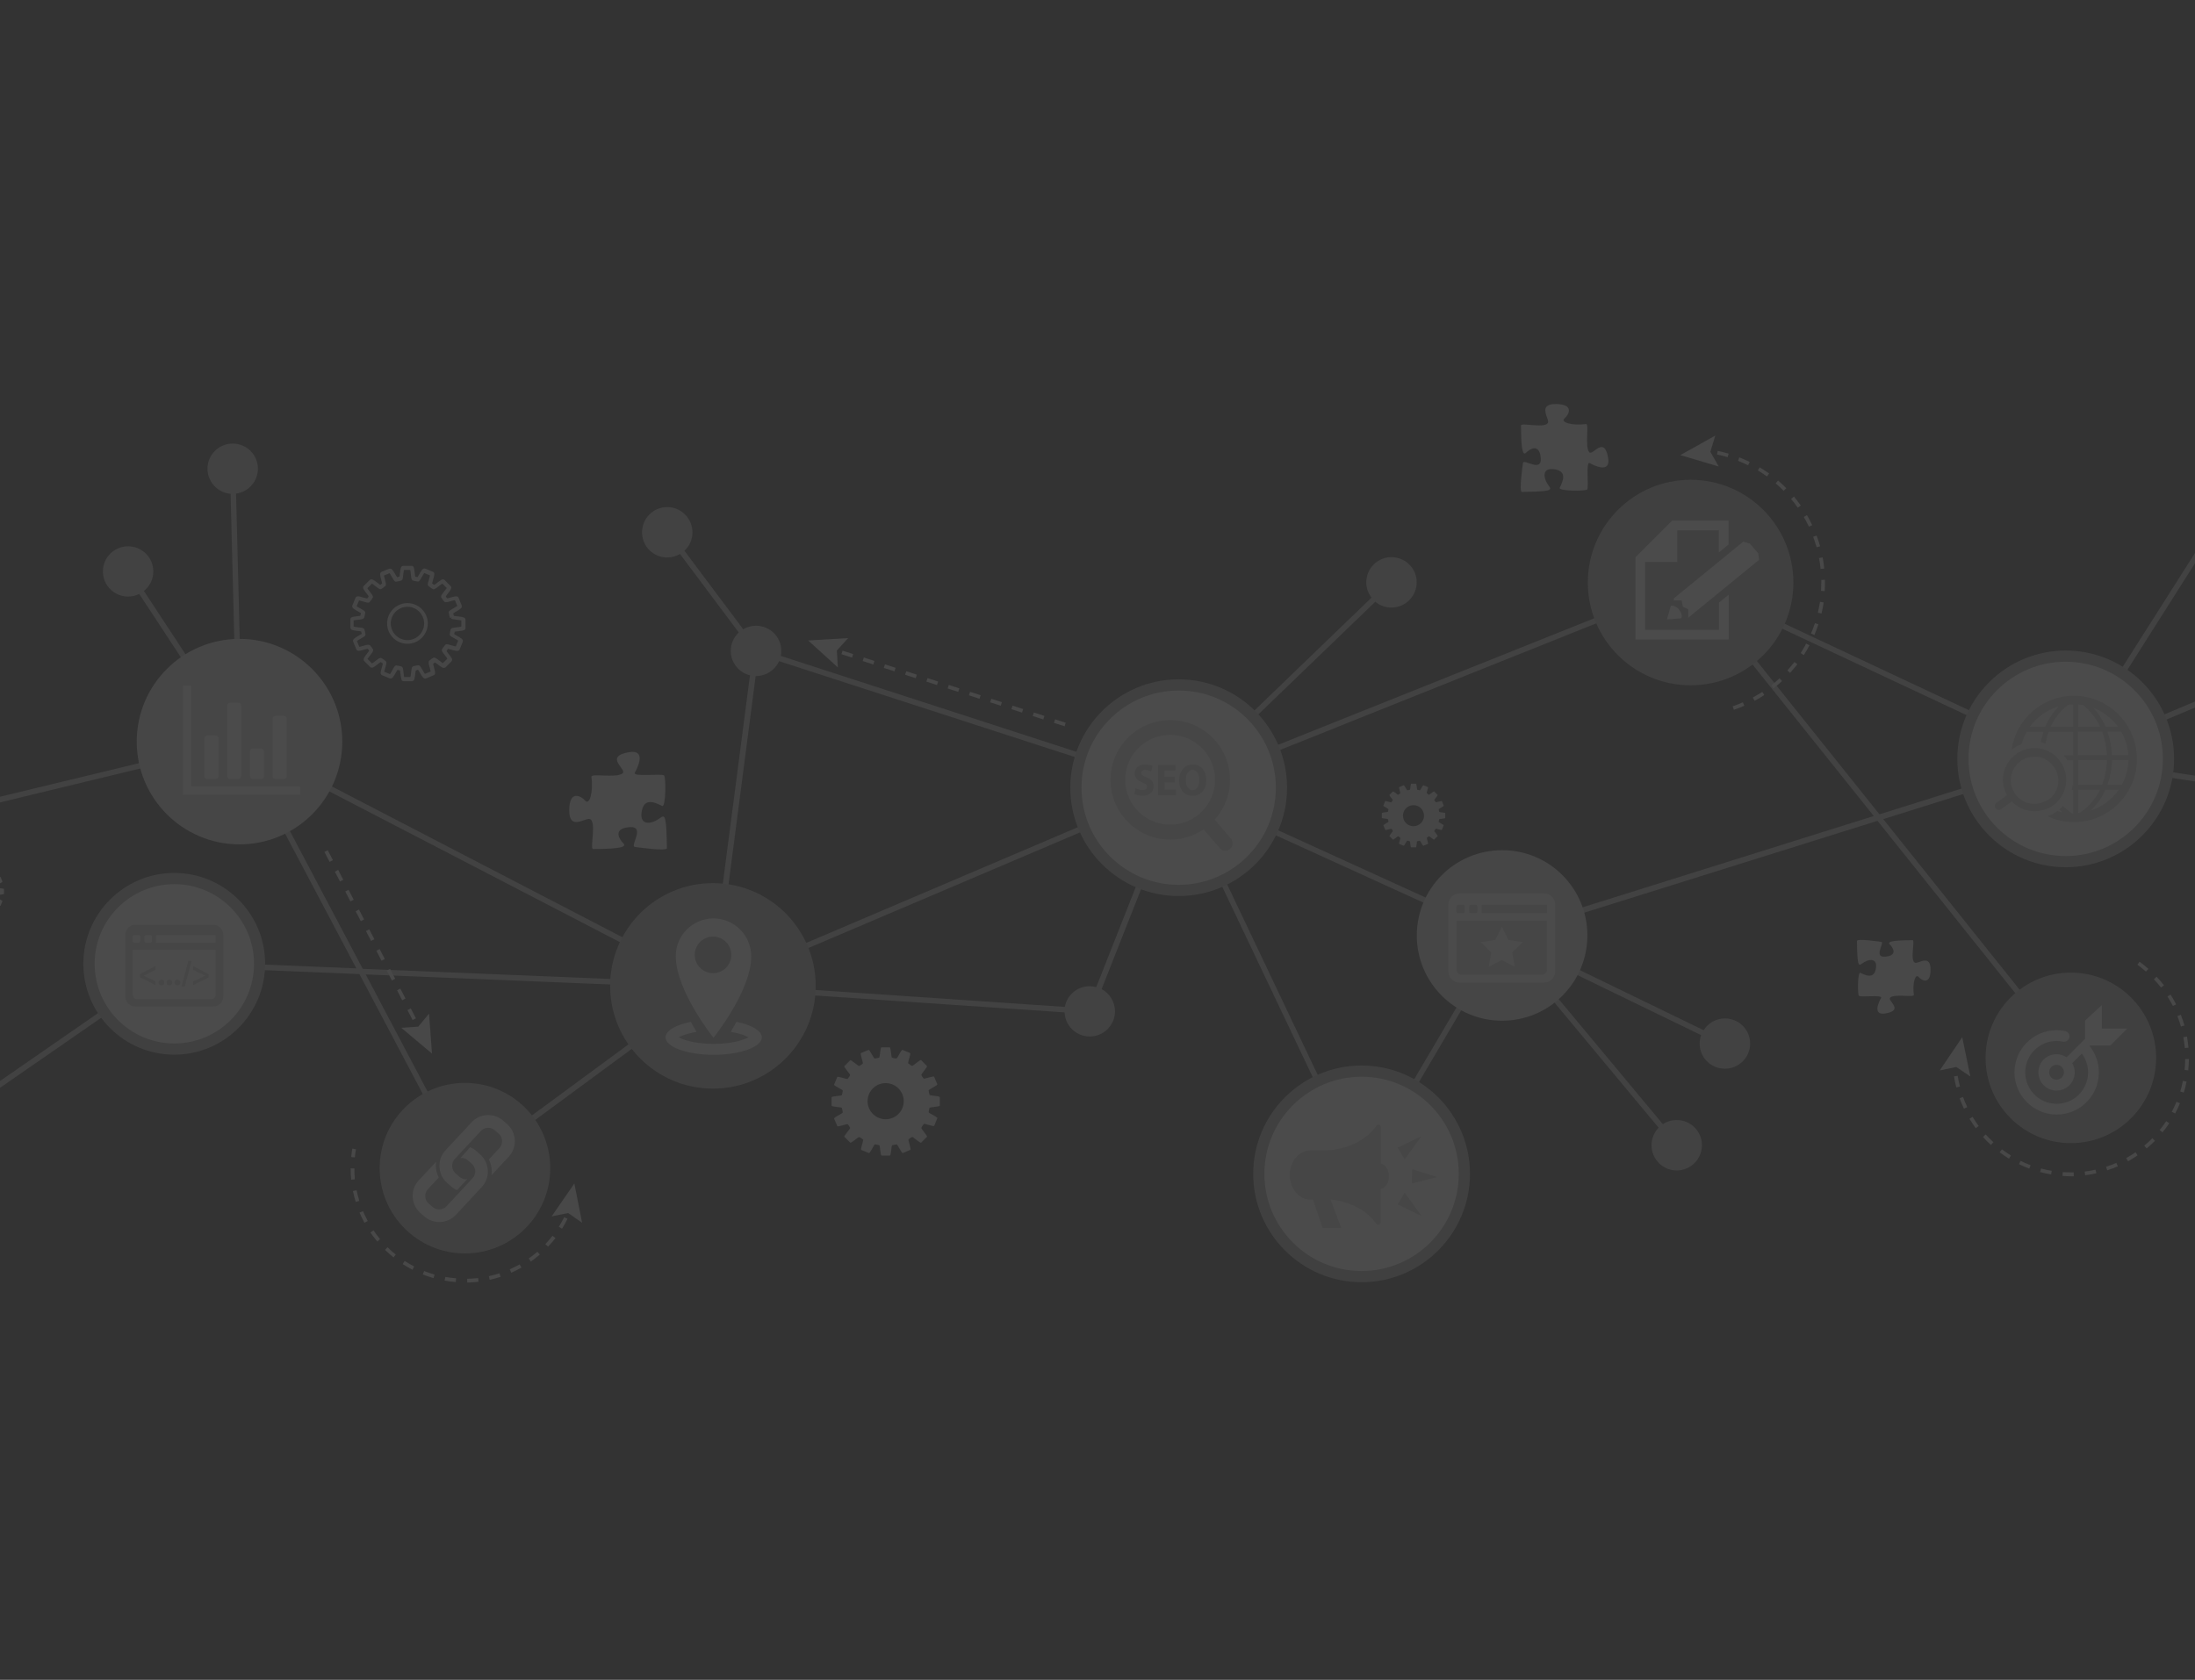 <?xml version="1.0" encoding="utf-8"?>
<!-- Generator: Adobe Illustrator 24.1.0, SVG Export Plug-In . SVG Version: 6.00 Build 0)  -->
<svg version="1.1" id="Layer_1" xmlns="http://www.w3.org/2000/svg" xmlns:xlink="http://www.w3.org/1999/xlink" x="0px" y="0px"
	 width="1920px" height="1469.8px" viewBox="0 0 1920 1469.8" style="enable-background:new 0 0 1920 1469.8;" xml:space="preserve"
	>
<rect x="0" y="0" width="1920" height="1469.8" fill="#333333" stroke="none"/>
<style type="text/css">
	.st0{opacity:0.12;}
	.st1{fill:#B2B2B2;}
	.st2{fill:#FFFFFF;}
	.st3{fill:#A3A3A3;}
	.st4{fill:#D3D3D3;}
	.st5{fill:#E2E2E2;}
</style>
<g class="st0">
	<path class="st1" d="M2154.7,878.9l88.4-151.3l-6.7-1l-225.5-131.5c1.1-2.6,1.7-5.5,1.7-8.4c0-12.2-9.9-22-22.1-22
		c-12.2,0-22,9.9-22,22c0,2.2,0.3,4.3,0.9,6.3l-154.1,64.9L1940,461.3c2.9,1.4,6.2,2.3,9.7,2.3c12.2,0,22.1-9.9,22.1-22
		c0-12.2-9.9-22-22.1-22c-12.2,0-22,9.9-22,22c0,6.9,3.2,13.1,8.2,17.2l-128.6,202.5l0,0l-328.4-154.1l-437.7,175.2l161.8-155.9
		c3.8,3.2,8.7,5.1,14.1,5.1c12.2,0,22.1-9.9,22.1-22.1c0-12.2-9.9-22-22.1-22c-12.2,0-22,9.9-22,22c0,5.1,1.7,9.7,4.6,13.4
		l-169.7,163.6L683,573.9c0.3-1.4,0.4-2.9,0.4-4.4c0-12.2-9.9-22-22.1-22c-4.1,0-7.9,1.1-11.2,3.1l-51.4-68.7c4.3-4,7-9.7,7-16.1
		c0-12.2-9.9-22.1-22.1-22.1s-22,9.9-22,22.1c0,12.2,9.9,22,22,22c4.1,0,7.9-1.1,11.2-3.1l51.4,68.7c-4.3,4-7,9.7-7,16.1
		c0,10.4,7.2,19,16.8,21.4l-35,268.9L211.9,647.4l-5.4-215.5c10.8-1.5,19.1-10.7,19.1-21.8c0-12.2-9.9-22-22.1-22
		c-12.2,0-22,9.9-22,22c0,11.5,8.9,21,20.2,22l5.3,208.4l-81.1-123.4c5-4,8.2-10.2,8.2-17.1c0-12.2-9.9-22-22.1-22
		c-12.2,0-22,9.9-22,22s9.9,22,22,22c3.5,0,6.8-0.8,9.8-2.3l83.9,127.7l-354.5,85.7l1.1,4.7l356-86.1l103.4,195.6l-159.9-6.6
		L-92,1009.6c-4-4.6-10-7.6-16.6-7.6c-12.2,0-22,9.9-22,22c0,12.2,9.9,22.1,22,22.1c12.2,0,22.1-9.9,22.1-22.1c0-3.8-1-7.3-2.6-10.5
		l242.4-167.8l161.1,6.6l91.6,173.4l216.9-159.7l2.3,1.2l0.3-2.1l305.7,20.7c0.5,11.7,10.1,21.1,22,21.1c12.2,0,22.1-9.9,22.1-22
		c0-8.4-4.8-15.8-11.7-19.5l67.2-170.2l160.1,337l123.4-209.6l136.5,164.1c-3.8,4-6.2,9.3-6.2,15.3c0,12.2,9.9,22.1,22,22.1
		c12.2,0,22.1-9.9,22.1-22.1c0-12.2-9.9-22-22.1-22c-4.5,0-8.6,1.3-12.1,3.6L1323,825.6l165,80.1c-0.8,2.3-1.3,4.8-1.3,7.4
		c0,12.2,9.9,22,22.1,22c12.2,0,22.1-9.9,22.1-22c0-12.2-9.9-22-22.1-22c-7.9,0-14.7,4.1-18.6,10.3L1320.5,819l321.8-100.8
		l167.1,209.1l3.8-3l-165.9-207.6l159.8-50.1l2,1l0.4-0.6l425.2,64.4l0.4,0.3L2150.7,876c-3.2-1.7-6.8-2.7-10.7-2.7
		c-12.2,0-22,9.9-22,22c0,12.2,9.9,22.1,22,22.1c12.2,0,22.1-9.9,22.1-22.1C2162.1,888.8,2159.2,882.9,2154.7,878.9z M215.3,654.7
		l395.1,205l-293.1-12L215.3,654.7z M407.5,1018.5l-87.6-165.9l296.4,12.2L407.5,1018.5z M661,591.5c0.1,0,0.3,0,0.4,0
		c8.9,0,16.6-5.3,20.1-13l342,110.9L626.2,858.7L661,591.5z M958.9,863.7c-1.8-0.5-3.8-0.8-5.8-0.8c-10.8,0-19.8,7.8-21.7,18.1
		l-297.8-20.2L1026,693.7L958.9,863.7z M1191.3,1021.9l-155.7-327.7l274.9,125.4L1191.3,1021.9z M1314.1,815.9l-277.4-126.5
		L1478,512.7L1639,714L1314.1,815.9z M1644,712.5l-156.8-196.1l313.3,147L1644,712.5z M1815.9,662.9l155.4-65.4
		c3.8,6.7,11,11.2,19.2,11.2c7.4,0,14-3.7,18-9.3l214.8,125.2L1815.9,662.9z"/>
	<path class="st2" d="M1120.9,689.2c0,49.6-40.2,89.9-89.9,89.9c-49.6,0-89.9-40.2-89.9-89.9c0-49.6,40.2-89.9,89.9-89.9
		C1080.7,599.3,1120.9,639.5,1120.9,689.2z"/>
	<g>
		<path class="st3" d="M1116,689.2c0,46.9-38.1,85-85,85c-46.9,0-85-38.1-85-85c0-46.9,38.1-85,85-85
			C1077.9,604.1,1116,642.3,1116,689.2z M1031,594.4c-52.3,0-94.8,42.5-94.8,94.8c0,52.3,42.5,94.8,94.8,94.8
			c52.3,0,94.8-42.5,94.8-94.8C1125.8,636.9,1083.3,594.4,1031,594.4z"/>
	</g>
	<path class="st3" d="M713.5,862.6c0,49.6-40.2,89.9-89.9,89.9c-49.6,0-89.9-40.2-89.9-89.9c0-49.6,40.2-89.9,89.9-89.9
		C673.2,772.7,713.5,813,713.5,862.6z"/>
	<path class="st4" d="M299.4,648.9c0,49.6-40.2,89.9-89.9,89.9c-49.6,0-89.9-40.2-89.9-89.9c0-49.6,40.2-89.9,89.9-89.9
		C259.1,559,299.4,599.3,299.4,648.9z"/>
	<path class="st2" d="M1280.9,1027.1c0,49.6-40.2,89.9-89.9,89.9c-49.6,0-89.9-40.2-89.9-89.9c0-49.6,40.2-89.9,89.9-89.9
		C1240.7,937.2,1280.9,977.4,1280.9,1027.1z"/>
	<g>
		<path class="st3" d="M1276,1027.1c0,46.9-38.1,85-85,85c-46.9,0-85-38.1-85-85c0-46.9,38.1-85,85-85
			C1237.9,942.1,1276,980.2,1276,1027.1z M1191,932.3c-52.3,0-94.8,42.5-94.8,94.8c0,52.3,42.5,94.8,94.8,94.8
			c52.3,0,94.8-42.5,94.8-94.8C1285.8,974.8,1243.3,932.3,1191,932.3z"/>
	</g>
	<path class="st3" d="M1886,925.6c0,41.2-33.4,74.6-74.6,74.6c-41.2,0-74.6-33.4-74.6-74.6c0-41.2,33.4-74.6,74.6-74.6
		C1852.5,851,1886,884.4,1886,925.6z"/>
	<path class="st3" d="M1568.7,509.7c0,49.6-40.2,89.9-89.9,89.9c-49.6,0-89.9-40.2-89.9-89.9c0-49.6,40.2-89.9,89.9-89.9
		C1528.5,419.8,1568.7,460.1,1568.7,509.7z"/>
	<path class="st4" d="M1388.5,818.5c0,41.2-33.4,74.6-74.6,74.6c-41.2,0-74.6-33.4-74.6-74.6c0-41.2,33.4-74.6,74.6-74.6
		C1355.1,743.8,1388.5,777.2,1388.5,818.5z"/>
	<path class="st2" d="M1896.8,664c0,49.6-40.2,89.9-89.9,89.9c-49.6,0-89.9-40.2-89.9-89.9c0-49.6,40.2-89.9,89.9-89.9
		C1856.6,574.1,1896.8,614.3,1896.8,664z"/>
	<g>
		<path class="st3" d="M1891.9,664c0,46.9-38.1,85-85,85c-46.9,0-85-38.1-85-85c0-46.9,38.1-85,85-85
			C1853.8,579,1891.9,617.1,1891.9,664z M1806.9,569.2c-52.3,0-94.8,42.5-94.8,94.8c0,52.3,42.5,94.8,94.8,94.8
			c52.3,0,94.8-42.5,94.8-94.8C1901.7,611.7,1859.2,569.2,1806.9,569.2z"/>
	</g>
	<path class="st2" d="M227.1,843.3c0,41.2-33.4,74.6-74.6,74.6c-41.2,0-74.6-33.4-74.6-74.6c0-41.2,33.4-74.6,74.6-74.6
		C193.7,768.7,227.1,802.1,227.1,843.3z"/>
	<g>
		<path class="st3" d="M222.2,843.3c0,38.5-31.3,69.7-69.7,69.7c-38.5,0-69.7-31.3-69.7-69.7c0-38.5,31.3-69.7,69.7-69.7
			C190.9,773.6,222.2,804.8,222.2,843.3z M152.4,763.8c-43.8,0-79.5,35.7-79.5,79.5c0,43.8,35.7,79.5,79.5,79.5
			c43.8,0,79.5-35.7,79.5-79.5C232,799.5,196.3,763.8,152.4,763.8z"/>
	</g>
	<path class="st3" d="M481.3,1022.1c0,41.2-33.4,74.6-74.6,74.6c-41.2,0-74.6-33.4-74.6-74.6c0-41.2,33.4-74.6,74.6-74.6
		C447.9,947.5,481.3,980.9,481.3,1022.1z"/>
	<path class="st4" d="M-40.6,828c-0.1-0.4-0.2-0.8-0.3-1.2c0-0.4-0.1-0.7-0.1-1.1c0.1-0.5,4.7-2.6,4.4-3.2l-1.6-3.9
		c-0.3-0.6-4.9,1.2-5.4,0.9c-0.2-0.3-0.4-0.6-0.7-0.9c-0.2-0.3-0.4-0.7-0.6-0.9c-0.1-0.5,3.3-4.2,2.9-4.6l-3-3
		c-0.5-0.5-4.1,3-4.6,2.9c-0.3-0.2-0.6-0.4-0.9-0.6c-0.4-0.3-0.7-0.5-1-0.8c-0.3-0.4,1.6-5.1,1-5.3l-3.9-1.6
		c-0.6-0.2-2.6,4.3-3.1,4.4c-0.3-0.1-0.7-0.1-1.2-0.2c-0.4-0.1-0.8-0.2-1.1-0.3c-0.4-0.3-0.5-5.3-1.1-5.3h-4.2c-0.6,0-0.7,5-1.1,5.3
		c-0.4,0.1-0.8,0.2-1.2,0.3c-0.4,0-0.7,0.1-1.1,0.2c-0.5-0.1-2.6-4.7-3.2-4.4l-3.9,1.6c-0.6,0.2,1.2,4.9,0.9,5.4
		c-0.3,0.2-0.6,0.4-0.9,0.7c-0.3,0.2-0.7,0.4-0.9,0.6c-0.5,0.1-4.2-3.4-4.6-2.9l-3,3c-0.5,0.5,3,4.1,2.9,4.6
		c-0.2,0.3-0.4,0.6-0.6,0.9c-0.3,0.4-0.5,0.7-0.8,1c-0.4,0.3-5.1-1.6-5.3-1l-1.6,3.9c-0.2,0.6,4.3,2.6,4.5,3.1
		c-0.1,0.3-0.1,0.7-0.2,1.2c-0.1,0.4-0.2,0.8-0.3,1.1c-0.3,0.4-5.3,0.5-5.3,1.1v4.2c0,0.6,5,0.7,5.3,1.1c0.1,0.4,0.2,0.8,0.3,1.2
		c0,0.4,0.1,0.7,0.2,1.1c-0.1,0.5-4.7,2.6-4.4,3.2l1.6,3.9c0.2,0.6,4.9-1.2,5.4-0.9c0.2,0.3,0.4,0.6,0.7,0.9
		c0.2,0.3,0.4,0.7,0.6,0.9c0.1,0.5-3.3,4.2-2.9,4.6l3,3c0.5,0.5,4.1-3,4.6-2.9c0.3,0.2,0.6,0.4,0.9,0.5c0.4,0.3,0.7,0.6,1,0.8
		c0.3,0.4-1.6,5.1-1,5.3l3.9,1.6c0.6,0.2,2.6-4.3,3.1-4.5c0.3,0.1,0.7,0.1,1.2,0.2c0.4,0.1,0.8,0.2,1.1,0.3c0.4,0.3,0.5,5.3,1.1,5.3
		h4.2c0.7,0,0.7-5,1.1-5.3c0.4-0.1,0.8-0.2,1.2-0.3c0.4,0,0.7-0.1,1.1-0.2c0.5,0.1,2.6,4.7,3.2,4.4l3.9-1.6c0.6-0.2-1.2-4.9-0.9-5.4
		c0.3-0.2,0.6-0.4,0.9-0.7c0.3-0.2,0.7-0.4,0.9-0.6c0.5-0.1,4.2,3.4,4.6,2.9l3-3c0.5-0.5-3-4.1-2.9-4.6c0.2-0.3,0.4-0.6,0.5-0.9
		c0.3-0.4,0.6-0.7,0.8-1c0.4-0.3,5.1,1.6,5.3,1l1.6-3.9c0.3-0.6-4.3-2.6-4.4-3.1c0.1-0.4,0.1-0.7,0.2-1.2c0.1-0.4,0.2-0.8,0.3-1.1
		c0.3-0.4,5.3-0.5,5.3-1.1v-4.2C-35.3,828.5-40.3,828.4-40.6,828z M-63,840.4c-5.1,0-9.2-4.1-9.2-9.2c0-5.1,4.1-9.2,9.2-9.2
		c5.1,0,9.2,4.1,9.2,9.2C-53.8,836.3-57.9,840.4-63,840.4z M1258.9,710.4c-0.1-0.4-0.2-0.8-0.3-1.2c0-0.4-0.1-0.7-0.1-1.1
		c0.1-0.5,4.7-2.6,4.4-3.2l-1.6-3.9c-0.3-0.6-4.9,1.2-5.4,0.9c-0.2-0.3-0.4-0.6-0.7-0.9c-0.2-0.3-0.4-0.7-0.6-0.9
		c-0.1-0.5,3.3-4.2,2.9-4.6l-3-3c-0.5-0.5-4.1,3-4.6,2.9c-0.3-0.2-0.6-0.4-0.9-0.6c-0.4-0.3-0.7-0.6-1-0.8c-0.3-0.4,1.6-5.1,1-5.3
		l-3.9-1.6c-0.6-0.2-2.6,4.3-3.1,4.4c-0.3-0.1-0.7-0.1-1.2-0.2c-0.4-0.1-0.8-0.2-1.1-0.3c-0.4-0.3-0.5-5.3-1.1-5.3h-4.2
		c-0.6,0-0.7,5-1.1,5.3c-0.4,0.1-0.8,0.2-1.2,0.3c-0.4,0-0.7,0.1-1.1,0.2c-0.5-0.1-2.6-4.7-3.2-4.4l-3.9,1.6
		c-0.6,0.2,1.2,4.9,0.9,5.4c-0.3,0.2-0.6,0.4-0.9,0.7c-0.3,0.2-0.7,0.4-0.9,0.6c-0.5,0.1-4.2-3.4-4.6-2.9l-3,3
		c-0.5,0.5,3,4.1,2.9,4.6c-0.2,0.3-0.4,0.6-0.6,0.9c-0.3,0.4-0.5,0.7-0.8,1c-0.4,0.3-5.1-1.6-5.3-1l-1.6,3.9
		c-0.2,0.6,4.3,2.6,4.5,3.1c-0.1,0.3-0.1,0.7-0.2,1.2c-0.1,0.4-0.2,0.8-0.3,1.1c-0.3,0.4-5.3,0.5-5.3,1.1v4.2c0,0.6,5,0.7,5.3,1.1
		c0.1,0.4,0.2,0.8,0.3,1.2c0,0.4,0.1,0.7,0.2,1.1c-0.1,0.5-4.7,2.6-4.4,3.2l1.6,3.9c0.2,0.6,4.9-1.2,5.4-0.9
		c0.2,0.3,0.4,0.6,0.7,0.9c0.2,0.3,0.4,0.7,0.5,0.9c0.1,0.5-3.3,4.2-2.9,4.6l3,3c0.5,0.5,4.1-3,4.6-2.9c0.3,0.2,0.6,0.4,0.9,0.6
		c0.4,0.3,0.7,0.5,1,0.8c0.3,0.4-1.6,5.1-1,5.3l3.9,1.6c0.6,0.2,2.6-4.3,3.1-4.4c0.3,0.1,0.7,0.1,1.2,0.2c0.4,0.1,0.8,0.2,1.1,0.3
		c0.4,0.3,0.5,5.3,1.1,5.3h4.2c0.7,0,0.7-5,1.1-5.3c0.4-0.1,0.8-0.2,1.2-0.3c0.4,0,0.7-0.1,1.1-0.2c0.5,0.1,2.6,4.7,3.2,4.4l3.9-1.6
		c0.6-0.2-1.2-4.9-0.9-5.4c0.3-0.2,0.6-0.4,0.9-0.7c0.3-0.2,0.7-0.4,0.9-0.6c0.5-0.1,4.2,3.4,4.6,2.9l3-3c0.5-0.5-3-4.1-2.9-4.6
		c0.2-0.3,0.4-0.6,0.5-0.9c0.3-0.4,0.6-0.7,0.8-1c0.4-0.3,5.1,1.6,5.3,1l1.6-3.9c0.3-0.6-4.3-2.6-4.4-3.1c0.1-0.3,0.1-0.7,0.2-1.2
		c0.1-0.4,0.2-0.8,0.3-1.1c0.3-0.4,5.3-0.5,5.3-1.1v-4.2C1264.1,710.9,1259.2,710.8,1258.9,710.4z M1236.4,722.9
		c-5.1,0-9.2-4.1-9.2-9.2c0-5.1,4.1-9.2,9.2-9.2c5.1,0,9.2,4.1,9.2,9.2C1245.7,718.7,1241.5,722.9,1236.4,722.9z"/>
	<path class="st5" d="M1675.3,842.4c-5-1.2,0.1-19.9-2.3-19.8c-13.1,0.1-23.6,0.7-19.8,3.9c2.1,2.2,6.5,8.3-1.6,10.2
		c-14.9,3.1-2.5-12-6-12.6c-1.3-0.2-21.3-3.1-21.3-0.8c0.3,20.5,1.1,22.4,4.2,20c6.1-4.7,14.2-5.4,12.3,4.5
		c-1.8,9.4-9.5,5.2-13.5,3.4c-2.5-1.2-2.6,19.4-1.2,20.2c2.4,1.3,21-1.2,19.3,1.8c-1.6,2.7-8.2,15.7,4.1,13.5
		c16.5-3,0.8-11.3,4-13.9c4.1-3.4,21,0.2,20.6-2.3c-1.4-9.9,1.2-19.2,4.2-15.6c2.4,2.8,10.3,7.5,10.4-6.3
		C1688.8,834.5,1678.3,843.2,1675.3,842.4z M577.7,715.5c-8.1,6.2-18.8,7.1-16.3-5.9c2.4-12.5,12.5-6.9,17.8-4.4
		c3.3,1.5,3.5-25.7,1.6-26.8c-3.2-1.7-27.8,1.6-25.5-2.4c2.1-3.6,10.9-20.8-5.5-17.8c-21.8,3.9-1.1,15-5.2,18.4
		c-5.4,4.5-27.8-0.3-27.3,3.1c1.8,13.2-1.6,25.5-5.6,20.7c-3.1-3.7-13.6-9.9-13.8,8.4c-0.2,18.3,13.8,6.8,17.8,7.8
		c6.6,1.6-0.1,26.3,3.1,26.3c17.4-0.1,31.2-0.9,26.3-5.2c-2.8-2.9-8.6-11.1,2.1-13.5c19.8-4,3.4,16,8,16.8
		c1.7,0.3,28.3,4.1,28.2,1.1C582.9,714.8,581.9,712.3,577.7,715.5z M1390.1,395.6c-4-4.9,0.2-25-2.8-24.6c-11.8,1.6-23-1.4-18.6-5.1
		c3.3-2.8,8.9-12.2-7.6-12.4c-16.5-0.2-6.1,12.4-7,16c-1.5,5.9-23.7-0.1-23.7,2.8c0.1,15.6,0.8,28.1,4.7,23.6
		c2.6-2.5,9.9-7.7,12.2,1.9c3.6,17.8-14.4,3-15.1,7.2c-0.3,1.5-3.7,25.4-1,25.4c24.5-0.3,26.7-1.3,23.8-5
		c-5.6-7.3-6.4-16.9,5.3-14.7c11.2,2.1,6.2,11.3,4,16.1c-1.4,3,23.2,3.1,24.1,1.4c1.5-2.9-1.5-25,2.2-23c3.2,1.9,18.7,9.8,16-4.9
		C1403.1,380.6,1393.1,399.3,1390.1,395.6z M-1.9,776.8c-0.1-0.4-0.2-0.8-0.3-1.2c0-0.4-0.1-0.7-0.1-1.1c0.1-0.5,4.7-2.6,4.4-3.2
		l-1.6-3.9c-0.3-0.6-4.9,1.2-5.4,0.9c-0.2-0.3-0.4-0.6-0.7-0.9c-0.2-0.3-0.4-0.7-0.6-0.9c-0.1-0.5,3.3-4.2,2.9-4.6l-3-3
		c-0.5-0.5-4.1,3-4.6,2.9c-0.3-0.2-0.6-0.4-0.9-0.6c-0.4-0.3-0.7-0.5-1-0.8c-0.3-0.4,1.6-5.1,1-5.3l-3.9-1.6
		c-0.6-0.2-2.6,4.3-3.1,4.5c-0.3-0.1-0.7-0.1-1.2-0.2c-0.4-0.1-0.8-0.2-1.1-0.3c-0.4-0.3-0.5-5.3-1.1-5.3h-4.2c-0.6,0-0.7,5-1.1,5.3
		c-0.4,0.1-0.8,0.2-1.2,0.3c-0.4,0-0.7,0.1-1.1,0.2c-0.5-0.1-2.6-4.7-3.2-4.4l-3.9,1.6c-0.6,0.2,1.2,4.9,0.9,5.4
		c-0.3,0.2-0.6,0.4-0.9,0.7c-0.3,0.2-0.7,0.4-0.9,0.6c-0.5,0.1-4.2-3.4-4.6-2.9l-3,3c-0.5,0.5,3,4.1,2.9,4.6
		c-0.2,0.3-0.4,0.6-0.6,0.9c-0.3,0.4-0.5,0.7-0.8,1c-0.4,0.3-5.1-1.6-5.3-1l-1.6,3.9c-0.2,0.6,4.3,2.6,4.5,3.1
		c-0.1,0.3-0.1,0.7-0.2,1.2c-0.1,0.4-0.2,0.8-0.3,1.1c-0.3,0.4-5.3,0.5-5.3,1.1v4.2c0,0.6,5,0.7,5.3,1.1c0.1,0.4,0.2,0.8,0.3,1.2
		c0,0.4,0.1,0.7,0.2,1.1c-0.1,0.5-4.7,2.6-4.4,3.2l1.6,3.9c0.2,0.6,4.9-1.2,5.4-0.9c0.2,0.3,0.4,0.6,0.7,0.9
		c0.2,0.3,0.4,0.7,0.6,0.9c0.1,0.5-3.3,4.2-2.9,4.6l3,3c0.5,0.5,4.1-3,4.6-2.9c0.3,0.2,0.6,0.4,0.9,0.5c0.4,0.3,0.7,0.6,1,0.8
		c0.3,0.4-1.6,5.1-1,5.3l3.9,1.6c0.6,0.2,2.6-4.3,3.1-4.4c0.3,0.1,0.7,0.1,1.2,0.2c0.4,0.1,0.8,0.2,1.1,0.3c0.4,0.3,0.5,5.3,1.1,5.3
		h4.2c0.7,0,0.7-5,1.1-5.3c0.4-0.1,0.8-0.2,1.2-0.3c0.4,0,0.7-0.1,1.1-0.2c0.5,0.1,2.6,4.7,3.2,4.4l3.9-1.6c0.6-0.2-1.2-4.9-0.9-5.4
		c0.3-0.2,0.6-0.4,0.9-0.7c0.3-0.2,0.7-0.4,0.9-0.6c0.5-0.1,4.2,3.4,4.6,2.9l3-3c0.5-0.5-3-4.1-2.9-4.6c0.2-0.3,0.4-0.6,0.5-0.9
		c0.3-0.4,0.6-0.7,0.8-1c0.4-0.3,5.1,1.6,5.3,1l1.6-3.9c0.3-0.6-4.3-2.6-4.4-3.1c0.1-0.4,0.1-0.7,0.2-1.2c0.1-0.4,0.2-0.8,0.3-1.1
		c0.3-0.4,5.3-0.5,5.3-1.1v-4.2C3.4,777.3-1.6,777.2-1.9,776.8z M-24.3,789.2c-5.1,0-9.2-4.1-9.2-9.2c0-5.1,4.1-9.2,9.2-9.2
		c5.1,0,9.2,4.1,9.2,9.2C-15.1,785.1-19.2,789.2-24.3,789.2z M813.1,958c-0.1-0.6-0.3-1.4-0.5-2.1c-0.1-0.7-0.2-1.3-0.3-1.8
		c0.1-0.9,8-4.4,7.6-5.4l-2.8-6.6c-0.4-1-8.4,2.1-9.2,1.6c-0.3-0.5-0.7-1-1.1-1.5c-0.3-0.6-0.6-1.1-0.9-1.6
		c-0.2-0.9,5.7-7.1,4.9-7.9l-5.1-5.1c-0.8-0.8-7,5.2-7.9,5c-0.5-0.3-1-0.6-1.6-0.9c-0.6-0.5-1.2-0.9-1.8-1.3
		c-0.5-0.7,2.7-8.7,1.6-9.1l-6.6-2.7c-1-0.4-4.4,7.4-5.3,7.6c-0.6-0.1-1.3-0.2-2-0.3c-0.7-0.2-1.3-0.4-1.9-0.5c-0.7-0.5-0.9-9-2-9
		h-7.2c-1.1,0-1.2,8.5-2,9c-0.6,0.1-1.4,0.3-2.1,0.5c-0.7,0.1-1.3,0.2-1.8,0.3c-0.9-0.1-4.4-8-5.4-7.6l-6.6,2.8
		c-1,0.4,2.1,8.4,1.6,9.2c-0.5,0.3-1,0.7-1.5,1.1c-0.6,0.3-1.1,0.6-1.6,1c-0.9,0.2-7.1-5.7-7.9-5l-5.1,5.1c-0.8,0.8,5.2,7,5,7.9
		c-0.3,0.5-0.6,1-0.9,1.6c-0.5,0.6-0.9,1.2-1.3,1.7c-0.7,0.5-8.7-2.7-9.1-1.6l-2.7,6.6c-0.4,1,7.4,4.4,7.6,5.2
		c-0.1,0.6-0.2,1.3-0.3,2c-0.2,0.7-0.4,1.4-0.5,2c-0.5,0.7-9,0.8-9,2v7.2c0,1.1,8.5,1.2,9,2c0.1,0.6,0.3,1.4,0.5,2.1
		c0.1,0.7,0.2,1.3,0.3,1.8c-0.1,0.9-8,4.4-7.6,5.4l2.8,6.6c0.4,1,8.5-2.1,9.2-1.6c0.3,0.5,0.7,1,1.1,1.5c0.3,0.6,0.6,1.1,0.9,1.6
		c0.2,0.9-5.7,7.1-5,7.9l5.1,5.1c0.8,0.8,7-5.2,7.9-4.9c0.5,0.3,1,0.6,1.6,0.9c0.6,0.5,1.2,0.9,1.8,1.3c0.5,0.7-2.7,8.7-1.6,9.1
		l6.7,2.7c1,0.4,4.4-7.4,5.2-7.6c0.6,0.1,1.3,0.2,2,0.3c0.7,0.2,1.4,0.4,1.9,0.5c0.7,0.5,0.8,9,2,9h7.2c1.1,0,1.2-8.5,2-9
		c0.6-0.1,1.4-0.3,2.1-0.5c0.7-0.1,1.3-0.2,1.8-0.3c0.9,0.1,4.4,8,5.4,7.6l6.6-2.8c1-0.4-2.1-8.4-1.6-9.2c0.5-0.3,1-0.7,1.5-1.1
		c0.6-0.3,1.1-0.6,1.6-1c0.9-0.2,7.1,5.7,7.9,5l5.1-5.1c0.8-0.8-5.2-7-4.9-7.9c0.3-0.5,0.6-1,0.9-1.6c0.5-0.6,1-1.2,1.3-1.8
		c0.7-0.5,8.7,2.7,9.1,1.6l2.7-6.6c0.4-1-7.4-4.4-7.6-5.2c0.1-0.6,0.2-1.3,0.3-2c0.2-0.7,0.4-1.4,0.5-1.9c0.5-0.7,9-0.8,9-2V960
		C822.1,958.9,813.6,958.7,813.1,958z M774.7,979.3c-8.7,0-15.8-7.1-15.8-15.8c0-8.7,7.1-15.8,15.8-15.8c8.7,0,15.8,7.1,15.8,15.8
		C790.5,972.3,783.4,979.3,774.7,979.3z M2106,545.3c-0.1-0.4-0.2-0.8-0.3-1.2c0-0.4-0.1-0.7-0.1-1.1c0.1-0.5,4.7-2.6,4.4-3.2
		l-1.6-3.9c-0.3-0.6-4.9,1.2-5.4,0.9c-0.2-0.3-0.4-0.6-0.7-0.9c-0.2-0.3-0.4-0.7-0.6-0.9c-0.1-0.5,3.3-4.2,2.9-4.6l-3-3
		c-0.5-0.5-4.1,3-4.6,2.9c-0.3-0.2-0.6-0.4-0.9-0.6c-0.4-0.3-0.7-0.6-1-0.8c-0.3-0.4,1.6-5.1,1-5.3l-3.9-1.6
		c-0.6-0.2-2.6,4.3-3.1,4.4c-0.4-0.1-0.7-0.1-1.2-0.2c-0.4-0.1-0.8-0.2-1.1-0.3c-0.4-0.3-0.5-5.3-1.1-5.3h-4.2c-0.6,0-0.7,5-1.1,5.3
		c-0.4,0.1-0.8,0.2-1.2,0.3c-0.4,0-0.7,0.1-1.1,0.2c-0.5-0.1-2.6-4.7-3.2-4.4l-3.9,1.6c-0.6,0.2,1.2,4.9,0.9,5.4
		c-0.3,0.2-0.6,0.4-0.9,0.7c-0.3,0.2-0.7,0.4-0.9,0.6c-0.5,0.1-4.2-3.4-4.6-2.9l-3,3c-0.5,0.5,3,4.1,2.9,4.6
		c-0.2,0.3-0.4,0.6-0.6,0.9c-0.3,0.4-0.5,0.7-0.8,1c-0.4,0.3-5.1-1.6-5.3-1l-1.6,3.9c-0.2,0.6,4.3,2.6,4.5,3.1
		c-0.1,0.3-0.1,0.7-0.2,1.2c-0.1,0.4-0.2,0.8-0.3,1.1c-0.3,0.4-5.3,0.5-5.3,1.1v4.2c0,0.6,5,0.7,5.3,1.1c0.1,0.4,0.2,0.8,0.3,1.2
		c0,0.4,0.1,0.7,0.2,1.1c-0.1,0.5-4.7,2.6-4.4,3.2l1.6,3.9c0.2,0.6,4.9-1.2,5.4-0.9c0.2,0.3,0.4,0.6,0.7,0.9
		c0.2,0.3,0.4,0.7,0.6,0.9c0.1,0.5-3.3,4.2-2.9,4.6l3,3c0.5,0.5,4.1-3,4.6-2.9c0.3,0.2,0.6,0.4,0.9,0.5c0.4,0.3,0.7,0.6,1,0.8
		c0.3,0.4-1.6,5.1-1,5.3l3.9,1.6c0.6,0.2,2.6-4.3,3.1-4.5c0.3,0.1,0.7,0.1,1.2,0.2c0.4,0.1,0.8,0.2,1.1,0.3c0.4,0.3,0.5,5.3,1.1,5.3
		h4.2c0.7,0,0.7-5,1.1-5.3c0.4-0.1,0.8-0.2,1.2-0.3c0.4,0,0.7-0.1,1.1-0.2c0.5,0.1,2.6,4.7,3.2,4.4l3.9-1.6c0.6-0.2-1.2-4.9-0.9-5.4
		c0.3-0.2,0.6-0.4,0.9-0.7c0.3-0.2,0.7-0.4,0.9-0.6c0.5-0.1,4.2,3.4,4.6,2.9l3-3c0.5-0.5-3-4.1-2.9-4.6c0.2-0.3,0.4-0.6,0.5-0.9
		c0.3-0.4,0.6-0.7,0.8-1c0.4-0.3,5.1,1.6,5.3,1l1.6-3.9c0.3-0.6-4.3-2.6-4.4-3.1c0.1-0.4,0.1-0.7,0.2-1.2c0.1-0.4,0.2-0.8,0.3-1.1
		c0.3-0.4,5.3-0.5,5.3-1.1v-4.2C2111.3,545.8,2106.3,545.7,2106,545.3z M2083.6,557.8c-5.1,0-9.2-4.1-9.2-9.2c0-5.1,4.1-9.2,9.2-9.2
		c5.1,0,9.2,4.1,9.2,9.2C2092.9,553.6,2088.7,557.8,2083.6,557.8z"/>
	<g>
		<path class="st4" d="M2199.9,569.3l1.6-0.3c-0.1-0.7-0.3-1.5-0.6-2.3l-1.6,0.5l1.6-0.2c-0.1-0.7-0.2-1.3-0.3-1.9l-1.6,0.3l1.6,0.3
			l-1.2-0.2l0.9,0.8c0,0,0.2-0.1,0.3-0.6l-1.2-0.2l0.9,0.8l-0.1-0.1l0.1,0.1l0,0l-0.1-0.1l0.1,0.1c0.1-0.1,0.7-0.5,1.4-0.9
			c1.1-0.7,2.5-1.4,3.7-2.2c0.6-0.4,1.1-0.7,1.6-1.1l0.7-0.7c0.2-0.3,0.5-0.6,0.5-1.3l-0.1-0.7l-2.8-6.7c-0.3-0.7-0.9-1-1.2-1.1
			c-0.4-0.1-0.6-0.1-0.9-0.1c-0.7,0-1.4,0.1-2.2,0.3c-1.2,0.3-2.5,0.7-3.7,1c-0.6,0.2-1.1,0.3-1.6,0.4c-0.4,0.1-0.8,0.1-0.8,0.1v1.1
			l0.6-0.9c-0.5-0.3-0.6-0.2-0.6-0.2v1.1l0.6-0.9l-0.9,1.3l1.3-0.9c-0.3-0.5-0.7-1-1.2-1.6l-1.3,1l1.4-0.8c-0.3-0.6-0.7-1.1-1-1.7
			l-1.4,0.9l1.6-0.4l-1.4,0.3h1.4l0-0.3l-1.4,0.3h1.4h-1l0.9,0.4l0.1-0.4h-1l0.9,0.4c0,0,0.3-0.6,0.8-1.2c0.7-1,1.7-2.2,2.5-3.3
			c0.4-0.6,0.8-1.1,1.1-1.6l0.4-0.8c0.1-0.3,0.2-0.6,0.2-1.1c0-0.4-0.1-0.9-0.5-1.4l-5.1-5.1c-0.4-0.4-1-0.6-1.4-0.5
			c-0.7,0-1,0.2-1.4,0.4c-1.2,0.6-2.7,1.8-4.1,2.9c-0.7,0.5-1.3,1-1.8,1.4l-0.6,0.4l-0.1,0l0,0l0.4,0.9v-1l-0.4,0.1l0.4,0.9v-1v1.4
			l0.3-1.4l-0.3,0v1.4l0.3-1.4l-0.3,1.6l0.9-1.4c-0.5-0.3-1.1-0.7-1.7-1l-0.8,1.4l1-1.3c-0.6-0.5-1.2-1-1.9-1.4l-0.9,1.3l1.4-0.9
			l-1,0.6h1.2c0,0,0.1-0.1-0.2-0.6l-1,0.6h1.2l0-0.1c0.1-0.5,0.5-2.2,1-3.7c0.2-0.8,0.4-1.6,0.6-2.3c0.2-0.8,0.3-1.4,0.3-2.1
			c0-0.3,0-0.5-0.1-0.9c-0.1-0.3-0.4-0.9-1.1-1.2l-6.6-2.7l-0.7-0.1c-0.5,0-0.9,0.2-1.1,0.3c-0.4,0.3-0.7,0.6-1,0.9
			c-0.9,1.1-1.8,2.8-2.6,4.3c-0.4,0.7-0.8,1.4-1.1,1.9l-0.3,0.5l0,0l0.8,0.8l-0.3-1.1c-0.5,0.2-0.6,0.3-0.6,0.3l0.8,0.8l-0.3-1.1
			l0.4,1.6l0.3-1.6c-0.7-0.1-1.4-0.2-2.1-0.3l-0.2,1.6l0.4-1.6c-0.7-0.2-1.4-0.4-2-0.5l-0.3,1.6l0.9-1.3l-0.7,1l1.1-0.5
			c0,0,0-0.2-0.4-0.5l-0.7,1l1.1-0.5l0,0l0,0l0,0l0,0l0,0c-0.1-0.1-0.2-0.9-0.3-1.8c-0.2-1.3-0.3-3-0.6-4.4
			c-0.1-0.7-0.2-1.3-0.4-1.9c-0.1-0.3-0.2-0.6-0.4-0.9l-0.5-0.5c-0.3-0.2-0.6-0.3-1-0.3h-7.2c-0.6,0-1.1,0.3-1.4,0.6
			c-0.5,0.5-0.6,0.9-0.7,1.3c-0.2,0.7-0.4,1.5-0.5,2.4c-0.2,1.3-0.3,2.8-0.5,3.9c-0.1,0.6-0.2,1.1-0.2,1.4l-0.1,0.3l1.1,0.4
			l-0.6-0.9c-0.4,0.4-0.4,0.5-0.4,0.5l1.1,0.4l-0.6-0.9l1,1.3l-0.3-1.6c-0.7,0.1-1.5,0.3-2.2,0.6l0.4,1.6l-0.2-1.6
			c-0.7,0.1-1.3,0.2-1.9,0.3l0.3,1.6l0.3-1.6l-0.2,1.2l0.8-0.9c0,0-0.1-0.2-0.6-0.3l-0.2,1.2l0.8-0.9l-0.1,0.1l0.1-0.1l0,0l-0.1,0.1
			l0.1-0.1c-0.1-0.1-0.5-0.7-0.9-1.4c-0.6-1.1-1.4-2.5-2.2-3.7c-0.4-0.6-0.7-1.1-1.1-1.6l-0.7-0.7c-0.3-0.2-0.6-0.5-1.3-0.5
			l-0.7,0.2l0.7,1.5l-0.6-1.5l-6.6,2.8c-0.7,0.3-1,0.9-1.1,1.2c-0.1,0.4-0.1,0.6-0.1,0.9c0,0.7,0.1,1.4,0.3,2.2
			c0.3,1.2,0.7,2.5,1,3.7c0.2,0.6,0.3,1.1,0.4,1.6c0.1,0.4,0.1,0.8,0.1,0.8h1.1l-0.9-0.6c-0.3,0.5-0.2,0.6-0.2,0.6h1.1l-0.9-0.6
			l1.3,0.9l-0.9-1.3c-0.5,0.3-1,0.7-1.6,1.2l1,1.3l-0.8-1.4c-0.6,0.3-1.2,0.7-1.7,1l0.9,1.4l-0.4-1.6l0.3,1.4v-1.4l-0.3,0l0.3,1.4
			v-1.4v1l0.4-0.9l-0.4-0.1v1l0.4-0.9c0,0-0.6-0.3-1.2-0.8c-1-0.7-2.2-1.7-3.3-2.5c-0.6-0.4-1.1-0.8-1.6-1.1l-0.8-0.4
			c-0.3-0.1-0.6-0.2-1.1-0.2c-0.4,0-0.9,0.1-1.4,0.6l-5.1,5.1c-0.4,0.4-0.6,1-0.5,1.4c0,0.7,0.2,1,0.4,1.4c0.6,1.2,1.8,2.7,2.9,4.1
			c0.5,0.7,1,1.3,1.4,1.8l0.4,0.6l0,0.1l0,0l0.9-0.4h-1l0.1,0.4l0.9-0.4h-1h1.4l-1.3-0.3l0,0.3h1.4l-1.3-0.3l1.6,0.3l-1.4-0.9
			c-0.3,0.5-0.7,1.1-1,1.7l1.4,0.8l-1.3-1c-0.5,0.6-1,1.3-1.4,1.8l1.3,0.9l-0.9-1.4l0.6,1v-1.2c0,0-0.1-0.1-0.6,0.2l0.6,1v-1.2
			l-0.1,0c-0.5-0.1-2.2-0.5-3.7-1c-0.8-0.2-1.6-0.4-2.3-0.6c-0.8-0.2-1.4-0.3-2.1-0.3c-0.3,0-0.5,0-0.9,0.1
			c-0.3,0.1-0.9,0.4-1.2,1.1l0,0l-2.7,6.6l0,0l-0.1,0.7c0,0.5,0.2,0.9,0.3,1.1c0.3,0.4,0.6,0.7,0.9,0.9c1.1,0.9,2.8,1.8,4.3,2.6
			c0.7,0.4,1.4,0.8,1.9,1.1l0.5,0.3l0,0l0.8-0.8l-1.1,0.3c0.2,0.5,0.3,0.5,0.3,0.6l0.8-0.8l-1.1,0.3l1.6-0.4l-1.6-0.3
			c-0.1,0.7-0.2,1.4-0.3,2.1l1.6,0.2l-1.6-0.5c-0.2,0.7-0.4,1.4-0.5,2.1l1.6,0.3l-1.3-0.9l1,0.7l-0.5-1.1c0,0-0.2,0-0.5,0.4l1,0.7
			l-0.5-1.1l0,0l0,0v0l0,0l0,0c-0.1,0.1-0.9,0.2-1.7,0.3c-1.3,0.2-3,0.3-4.4,0.6c-0.7,0.1-1.3,0.2-1.9,0.4c-0.3,0.1-0.6,0.2-0.9,0.4
			l-0.5,0.5c-0.2,0.3-0.3,0.6-0.3,1.1v7.2c0,0.6,0.3,1.1,0.6,1.4c0.5,0.5,0.9,0.6,1.3,0.7c0.7,0.2,1.5,0.4,2.4,0.5
			c1.3,0.2,2.8,0.3,3.9,0.5c0.6,0.1,1.1,0.2,1.4,0.2l0.3,0.1l0.4-1.1l-0.9,0.6c0.4,0.4,0.5,0.4,0.5,0.4l0.4-1.1l-0.9,0.6l1.3-0.9
			l-1.6,0.3c0.1,0.7,0.3,1.5,0.6,2.2l1.6-0.5l-1.6,0.2c0.1,0.7,0.2,1.3,0.3,1.9l1.6-0.3l-1.6-0.3l1.2,0.2l-0.9-0.8
			c0,0-0.2,0.1-0.3,0.6l1.2,0.2l-0.9-0.8l0.1,0.1l-0.1-0.1l0,0l0.1,0.1l-0.1-0.1c-0.1,0.1-0.7,0.5-1.4,0.9c-1.1,0.7-2.5,1.4-3.7,2.2
			c-0.6,0.4-1.2,0.7-1.6,1.1l-0.7,0.7c-0.2,0.3-0.5,0.6-0.5,1.3l0.1,0.7l2.8,6.6c0.3,0.7,0.9,1,1.2,1.1c0.4,0.1,0.6,0.1,0.9,0.1
			c0.7,0,1.4-0.1,2.2-0.3c1.2-0.3,2.5-0.7,3.7-1c0.6-0.2,1.1-0.3,1.6-0.4c0.4-0.1,0.8-0.1,0.8-0.1v-1.1l-0.6,0.9
			c0.5,0.3,0.6,0.2,0.6,0.2v-1.1l-0.6,0.9l0.9-1.3l-1.3,0.9c0.3,0.5,0.7,1,1.2,1.6l1.3-1l-1.4,0.8c0.3,0.6,0.7,1.2,1,1.7l1.4-0.9
			l-1.6,0.4l1.4-0.3h-1.4l0,0.3l1.4-0.3h-1.4h1l-0.9-0.4l-0.1,0.4h1l-0.9-0.4c0,0-0.3,0.6-0.8,1.2c-0.7,1-1.7,2.2-2.5,3.3
			c-0.4,0.6-0.8,1.1-1.1,1.6l-0.4,0.8c-0.1,0.3-0.2,0.6-0.2,1.1c0,0.3,0.1,0.9,0.5,1.3l5.1,5.1c0.4,0.4,1,0.6,1.4,0.5
			c0.7,0,1-0.2,1.4-0.4c1.2-0.6,2.7-1.8,4.2-2.9c0.7-0.5,1.4-1,1.8-1.4l0.6-0.4l0.1,0l0,0l-0.4-0.9l0,1l0.4-0.1l-0.4-0.9l0,1v-1.4
			l-0.3,1.4l0.3,0v-1.4l-0.3,1.4l0.4-1.6l-0.9,1.4c0.5,0.3,1.1,0.7,1.6,1l0.8-1.4l-1,1.3c0.6,0.5,1.3,1,1.9,1.4l0.9-1.3l-1.4,0.9
			l1-0.6l-1.2,0c0,0-0.1,0.1,0.2,0.6l1-0.6l-1.2,0l0,0.1c-0.1,0.5-0.5,2.2-1,3.7c-0.2,0.8-0.4,1.6-0.6,2.3c-0.2,0.8-0.3,1.4-0.3,2.1
			c0,0.3,0,0.5,0.1,0.9c0.1,0.3,0.4,0.9,1.1,1.2l6.7,2.7l0.7,0.1c0.5,0,0.9-0.2,1.1-0.3c0.4-0.3,0.7-0.6,0.9-0.9
			c0.9-1.1,1.8-2.8,2.6-4.3c0.4-0.7,0.8-1.4,1.1-1.9l0.3-0.5l0,0l-0.8-0.8l0.3,1.1c0.5-0.2,0.6-0.3,0.6-0.3l-0.8-0.8l0.3,1.1
			l-0.4-1.6l-0.3,1.6c0.6,0.1,1.3,0.2,2.1,0.3l0.2-1.6l-0.4,1.6c0.7,0.2,1.4,0.4,2.1,0.5l0.3-1.6l-0.9,1.3l0.7-1l-1.1,0.5
			c0,0,0,0.2,0.4,0.5l0.7-1l-1.1,0.5l0,0l0,0l0,0l0,0l0,0c0.1,0.1,0.2,0.9,0.3,1.8c0.2,1.3,0.3,3,0.6,4.4c0.1,0.7,0.2,1.3,0.4,1.9
			c0.1,0.3,0.2,0.6,0.4,0.9l0.5,0.5c0.3,0.2,0.6,0.3,1,0.3h7.2c0.6,0,1.1-0.3,1.4-0.6c0.5-0.5,0.6-0.9,0.7-1.3
			c0.2-0.7,0.4-1.5,0.5-2.4c0.2-1.3,0.3-2.8,0.5-3.9c0.1-0.6,0.2-1.1,0.2-1.4l0.1-0.3l-1.1-0.4l0.6,0.9c0.4-0.4,0.4-0.5,0.4-0.5
			l-1.1-0.4l0.6,0.9l-0.9-1.3l0.3,1.6c0.7-0.1,1.5-0.3,2.2-0.6l-0.5-1.6l0.2,1.6c0.7-0.1,1.3-0.2,1.9-0.3l-0.3-1.6l-0.3,1.6l0.2-1.2
			l-0.8,0.9c0,0,0.1,0.2,0.6,0.3l0.2-1.2l-0.8,0.9l0.1-0.1l-0.1,0.1l0,0l0.1-0.1l-0.1,0.1c0.1,0.1,0.5,0.7,0.9,1.4
			c0.6,1.1,1.4,2.5,2.2,3.7c0.4,0.6,0.7,1.1,1.1,1.6l0.7,0.7c0.3,0.2,0.6,0.5,1.3,0.5l0.7-0.1l6.7-2.8c0.7-0.3,1-0.9,1.1-1.2
			c0.1-0.4,0.1-0.6,0.1-0.9c0-0.7-0.1-1.4-0.3-2.2c-0.3-1.2-0.7-2.5-1-3.7c-0.2-0.6-0.3-1.1-0.4-1.6c-0.1-0.4-0.1-0.8-0.1-0.8h-1.1
			l0.9,0.6c0.3-0.5,0.2-0.6,0.2-0.6h-1.1l0.9,0.6l-1.3-1l0.9,1.3c0.5-0.4,1-0.7,1.6-1.2l-1-1.3l0.8,1.4c0.6-0.3,1.2-0.7,1.7-1
			l-0.9-1.4l0.4,1.6l-0.3-1.4v1.4l0.3,0l-0.3-1.4v1.4v-1l-0.4,0.9l0.4,0.1v-1l-0.4,0.9c0,0,0.6,0.3,1.2,0.8c1,0.7,2.2,1.7,3.3,2.5
			c0.6,0.4,1.1,0.8,1.6,1.1l0.8,0.4c0.3,0.1,0.6,0.2,1.1,0.2c0.3,0,0.9-0.1,1.4-0.5l5.1-5.1c0.4-0.4,0.6-1,0.5-1.4
			c0-0.7-0.2-1-0.4-1.4c-0.6-1.2-1.8-2.7-2.9-4.1c-0.5-0.7-1-1.3-1.4-1.8l-0.4-0.6l0-0.1l0,0l-0.9,0.4h1l-0.1-0.4l-0.9,0.4h1h-1.4
			l1.4,0.4l0-0.4h-1.4l1.4,0.4l-1.6-0.4l1.4,0.9c0.3-0.5,0.6-1,1-1.7l-1.4-0.8l1.3,1c0.5-0.7,1-1.3,1.4-1.9l-1.3-0.9l0.9,1.4l-0.6-1
			v1.2c0,0,0.1,0.1,0.6-0.2l-0.6-1v1.2l0.1,0c0.5,0.1,2.2,0.5,3.7,1c0.8,0.2,1.6,0.4,2.3,0.6c0.8,0.2,1.4,0.3,2.1,0.3
			c0.3,0,0.5,0,0.9-0.1c0.3-0.1,0.9-0.4,1.2-1.1l2.7-6.6l0.1-0.7c0-0.5-0.2-0.9-0.3-1.1c-0.3-0.4-0.6-0.7-0.9-0.9
			c-1.1-0.9-2.8-1.8-4.3-2.6c-0.7-0.4-1.4-0.8-1.9-1.1l-0.5-0.3l0,0l-0.8,0.8l1.1-0.3c-0.2-0.5-0.3-0.5-0.3-0.6l-0.8,0.8l1.1-0.3
			l-1.6,0.4l1.6,0.3c0.1-0.7,0.2-1.4,0.3-2.1l-1.6-0.2l1.6,0.4c0.2-0.7,0.4-1.4,0.5-2.1l-1.6-0.3l1.3,1l-1-0.7l0.5,1.1
			c0,0,0.2,0,0.5-0.4l-1-0.7l0.5,1.1h0c0.2-0.1,0.9-0.2,1.8-0.3c1.3-0.2,3-0.3,4.4-0.6c0.7-0.1,1.3-0.2,1.9-0.4
			c0.3-0.1,0.6-0.2,0.9-0.4l0.5-0.5c0.2-0.3,0.3-0.6,0.3-1v-7.2c0-0.6-0.3-1.1-0.6-1.4c-0.5-0.5-0.9-0.6-1.3-0.7
			c-0.7-0.2-1.5-0.4-2.4-0.5c-1.3-0.2-2.8-0.3-3.9-0.5c-0.6-0.1-1.1-0.2-1.4-0.2l-0.3-0.1l-0.4,1.1l0.9-0.6
			c-0.4-0.4-0.5-0.4-0.5-0.4l-0.4,1.1l0.9-0.6L2199.9,569.3l1.6-0.3L2199.9,569.3l-1.3,1c0.4,0.5,0.6,0.6,0.8,0.7
			c0.4,0.2,0.7,0.2,1.1,0.3c1.3,0.3,3.3,0.4,5,0.7c0.8,0.1,1.6,0.2,2,0.4l0.2,0.1l0.1,0l0.4-0.7l-0.6,0.5l0.2,0.2l0.4-0.7l-0.6,0.5
			l1-0.9h-1.3c0,0.4,0.2,0.8,0.4,0.9l1-0.9h-1.3v7.2h1.3l-1-1c-0.1,0.1-0.4,0.5-0.4,1h1.3l-1-1l0.5,0.5l-0.3-0.6l-0.2,0.1l0.5,0.5
			l-0.3-0.6c0,0-0.7,0.2-1.5,0.3c-1.2,0.2-2.8,0.4-4.1,0.5c-0.7,0.1-1.3,0.2-1.8,0.3l-0.8,0.2c-0.3,0.1-0.6,0.2-1,0.7l-0.2,0.3
			l-0.1,0.4c-0.1,0.5-0.3,1.2-0.5,1.8l0,0.1l0,0.1c-0.1,0.7-0.2,1.3-0.3,1.9l-0.1,0.3l0.1,0.3c0.2,0.5,0.4,0.7,0.5,0.9
			c0.3,0.3,0.6,0.5,0.9,0.7c1.1,0.7,2.8,1.6,4.3,2.4c0.7,0.4,1.4,0.8,1.8,1.1l0.4,0.3l0.4-0.3l-0.4,0.2l0.1,0.1l0.4-0.3l-0.4,0.2
			l1.1-0.6h-1.2c0,0.3,0.1,0.5,0.1,0.6l1.1-0.6h-1.2h1.4l-1.3-0.5l-0.1,0.5h1.4l-1.3-0.5l-2.7,6.6l1.2,0.5l-0.4-1.3
			c-0.1,0-0.6,0.3-0.8,0.8l1.2,0.5l-0.4-1.3l0.2,0.7l-0.1-0.7l-0.1,0l0.2,0.7l-0.1-0.7l0,0.1l0-0.1h0l0,0.1l0-0.1h0
			c-0.2,0-0.8-0.1-1.5-0.3c-1.1-0.2-2.4-0.6-3.6-1c-0.6-0.2-1.2-0.3-1.7-0.4c-0.5-0.1-0.9-0.2-1.5-0.2c-0.3,0-0.6,0-1.1,0.3
			l-0.3,0.2l-0.2,0.3c-0.3,0.5-0.8,1.1-1.2,1.7l-0.1,0.1l-0.1,0.1c-0.3,0.5-0.6,1-0.9,1.5l-0.1,0.2l-0.1,0.2l-0.1,0.5
			c0,0.4,0.1,0.6,0.2,0.8c0.3,0.7,0.7,1.2,1.2,2c0.8,1,1.8,2.3,2.5,3.3c0.4,0.5,0.7,1,0.9,1.4l0.2,0.4l0,0l0.6-0.2h-0.7l0,0.2
			l0.6-0.2h-0.7h1.4l-0.9-0.9c-0.3,0.3-0.4,0.8-0.4,0.9h1.4l-0.9-0.9l-5.1,5.1l0.9,0.9v-1.4c-0.2,0-0.6,0.1-0.9,0.4l0.9,0.9v-1.4
			v0.7l0.2-0.7l-0.2,0v0.7l0.2-0.7c-0.1,0-0.7-0.3-1.3-0.8c-1-0.7-2.2-1.7-3.3-2.5c-0.5-0.4-1.1-0.8-1.5-1.1l-0.7-0.4
			c-0.3-0.1-0.5-0.2-1.1-0.3l-0.4,0l-0.3,0.1l-0.2,0.2c-0.4,0.3-0.9,0.6-1.5,0.9l-0.1,0.1l-0.1,0.1c-0.5,0.4-1,0.8-1.4,1.1l-0.2,0.2
			l-0.2,0.2c-0.4,0.6-0.3,1-0.4,1.3c0,0.7,0.2,1.3,0.3,2c0.3,1.1,0.7,2.4,1,3.6c0.3,1.2,0.5,2.3,0.5,2.6v0l0.9,0.1l-0.8-0.4
			l-0.1,0.3l0.9,0.1l-0.8-0.4l1.2,0.6l-0.5-1.3c-0.4,0.2-0.6,0.5-0.7,0.6l1.2,0.6l-0.5-1.3l-6.6,2.8l0.5,1.3v-1.4l-0.5,0.1l0.5,1.3
			v-1.4v1.2l0.6-1c-0.1,0-0.2-0.2-0.6-0.2v1.2l0.6-1l-0.2,0.4l0.3-0.3l0,0l-0.2,0.4l0.3-0.3c0,0-0.5-0.6-0.9-1.2
			c-0.7-1-1.4-2.5-2.1-3.7c-0.4-0.6-0.7-1.1-1-1.6l-0.5-0.6c-0.2-0.2-0.4-0.5-1.2-0.6l-0.3,0l-0.3,0c-0.5,0.1-1.1,0.2-1.7,0.3
			l-0.1,0l-0.1,0c-0.7,0.2-1.4,0.4-2,0.5l-0.3,0.1l-0.3,0.2c-0.5,0.4-0.6,0.6-0.7,0.8c-0.2,0.4-0.2,0.7-0.3,1.1
			c-0.3,1.3-0.4,3.3-0.7,5c-0.1,0.8-0.2,1.6-0.4,2l-0.1,0.2l0,0.1l0.7,0.4l-0.5-0.6l-0.2,0.2l0.7,0.4l-0.5-0.6l0.9,1v-1.3
			c-0.4,0-0.8,0.2-0.9,0.4l0.9,1v-1.3h-7.2v1.3l1-1c-0.1-0.1-0.5-0.4-1-0.4v1.3l1-1l-0.5,0.5l0.6-0.3l-0.1-0.2l-0.5,0.5l0.6-0.3
			c0,0-0.2-0.7-0.3-1.5c-0.2-1.2-0.4-2.8-0.5-4.1c-0.1-0.7-0.2-1.3-0.3-1.8l-0.2-0.8c-0.1-0.3-0.2-0.6-0.8-1l-0.3-0.2l-0.3-0.1
			c-0.5-0.1-1.2-0.3-1.8-0.5l-0.1,0l-0.1,0c-0.7-0.1-1.3-0.2-1.9-0.3l-0.3-0.1l-0.3,0.1c-0.6,0.1-0.7,0.4-0.9,0.5
			c-0.3,0.3-0.5,0.6-0.7,0.9c-0.7,1.1-1.6,2.8-2.4,4.3c-0.4,0.7-0.8,1.4-1.1,1.8l-0.3,0.4l0.3,0.4l-0.2-0.4l-0.1,0.1l0.3,0.4
			l-0.2-0.4l0.6,1.1v-1.2c-0.3,0-0.5,0.1-0.6,0.1l0.6,1.1v-1.2v1.4l0.5-1.3l-0.5-0.1v1.4l0.5-1.3l-6.7-2.7l-0.5,1.2l1.3-0.4
			c0-0.1-0.3-0.6-0.8-0.8l-0.5,1.2l1.3-0.4l-0.7,0.2l0.7-0.1l0-0.1l-0.7,0.2l0.7-0.1v0c0-0.2,0.1-0.8,0.3-1.5c0.2-1.1,0.6-2.4,1-3.6
			c0.2-0.6,0.3-1.2,0.4-1.7c0.1-0.5,0.2-0.9,0.2-1.5c0-0.3,0-0.5-0.3-1.1l-0.2-0.3l-0.3-0.2c-0.5-0.3-1.1-0.8-1.7-1.2l-0.1-0.1
			l-0.1-0.1c-0.6-0.3-1.1-0.6-1.5-0.9l-0.2-0.1l-0.3-0.1l-0.4-0.1c-0.4,0-0.6,0.1-0.8,0.2c-0.7,0.3-1.2,0.7-2,1.2
			c-1,0.8-2.3,1.8-3.3,2.5c-0.5,0.4-1,0.7-1.4,0.9l-0.4,0.2l0,0l0.2,0.6v-0.7l-0.2,0l0.2,0.6v-0.7v1.4l0.9-0.9
			c-0.3-0.3-0.8-0.4-0.9-0.4v1.4l0.9-0.9l-5.1-5.1l-0.9,0.9h1.4c0-0.2-0.1-0.6-0.4-0.9l-1,0.9h1.4h-0.7l0.7,0.2l0-0.2h-0.7l0.7,0.2
			c0-0.1,0.3-0.7,0.8-1.3c0.7-1,1.7-2.2,2.5-3.3c0.4-0.5,0.8-1.1,1.1-1.5l0.4-0.7c0.1-0.3,0.3-0.5,0.3-1.1l0-0.4l-0.1-0.3l-0.1-0.2
			c-0.3-0.4-0.6-1-0.9-1.5l-0.1-0.1l-0.1-0.1c-0.4-0.5-0.8-1-1.1-1.4l-0.2-0.2l-0.2-0.2c-0.6-0.4-1-0.3-1.3-0.4
			c-0.7,0-1.3,0.2-2,0.3c-1.1,0.3-2.4,0.7-3.6,1c-1.2,0.3-2.3,0.5-2.6,0.5l0,0l-0.1,0.9l0.4-0.8l-0.3-0.1l-0.1,0.9l0.4-0.8l-0.6,1.2
			l1.3-0.5c-0.2-0.4-0.5-0.6-0.6-0.7l-0.6,1.2l1.3-0.5l-2.8-6.7l0,0l-1.3,0.6h1.4l-0.1-0.6l-1.3,0.6h1.4h-1.2l1,0.6
			c0-0.1,0.2-0.2,0.2-0.6h-1.2l1,0.6l-0.4-0.2l0.3,0.3l0,0l-0.4-0.2l0.3,0.3c0,0,0.6-0.5,1.2-0.9c1-0.7,2.5-1.4,3.7-2.1
			c0.6-0.4,1.1-0.7,1.6-1l0.6-0.5c0.2-0.2,0.5-0.4,0.6-1.2l0-0.3l-0.1-0.3c-0.1-0.5-0.2-1.1-0.2-1.7l0-0.1l0-0.1
			c-0.2-0.7-0.4-1.4-0.5-2l-0.1-0.3l-0.2-0.3c-0.4-0.5-0.6-0.6-0.8-0.7c-0.4-0.2-0.7-0.2-1.1-0.3c-1.3-0.3-3.3-0.4-5-0.7
			c-0.8-0.1-1.6-0.2-2-0.4l-0.2-0.1l-0.1,0l-0.4,0.7l0.6-0.5l-0.2-0.2l-0.4,0.7l0.6-0.5l-1,0.9h1.3c0-0.4-0.2-0.8-0.4-0.9l-1,0.9
			h1.3v-7.2h-1.3l1,1c0.1-0.1,0.4-0.5,0.4-1h-1.3l1,1l-0.5-0.5l0.3,0.6l0.2-0.1l-0.5-0.5l0.3,0.6c0,0,0.7-0.2,1.5-0.3
			c1.2-0.2,2.8-0.4,4.1-0.5c0.7-0.1,1.3-0.2,1.8-0.3l0.8-0.2c0.3-0.1,0.6-0.2,1-0.8l0.2-0.3l0.1-0.3c0.1-0.5,0.3-1.1,0.5-1.8l0-0.1
			l0-0.1c0.1-0.7,0.2-1.3,0.3-1.9l0.1-0.3l-0.1-0.3c-0.1-0.5-0.4-0.7-0.5-0.9c-0.3-0.3-0.6-0.5-0.9-0.7c-1.1-0.7-2.8-1.6-4.3-2.4
			c-0.7-0.4-1.4-0.8-1.8-1.1l-0.4-0.3l-0.4,0.3l0.4-0.2l-0.1-0.1l-0.4,0.3l0.4-0.2l-1.1,0.6h1.2c0-0.3-0.1-0.5-0.1-0.6l-1.1,0.6h1.2
			h-1.4l1.3,0.5l0.1-0.5h-1.4l1.3,0.5l0,0l2.7-6.6l0,0l-1.2-0.5l0.4,1.3c0.1,0,0.6-0.3,0.8-0.8l-1.2-0.5l0.4,1.3l-0.2-0.7l0.1,0.7
			l0.1,0l-0.2-0.7l0.1,0.7l0-0.1l0,0.1h0l0-0.1l0,0.1h0c0.2,0,0.8,0.1,1.5,0.3c1.1,0.2,2.4,0.6,3.6,1c0.6,0.2,1.2,0.3,1.7,0.4
			c0.5,0.1,0.9,0.2,1.5,0.2c0.3,0,0.6,0,1.1-0.3l0.3-0.2l0.2-0.3c0.3-0.5,0.8-1.1,1.2-1.6l0.1-0.1l0.1-0.1c0.3-0.6,0.6-1.1,0.9-1.5
			l0.2-0.3l0.1-0.3l0-0.4c0-0.4-0.1-0.6-0.2-0.8c-0.3-0.7-0.7-1.2-1.2-2c-0.8-1-1.8-2.3-2.5-3.3c-0.4-0.5-0.7-1-0.9-1.4l-0.2-0.4
			l0,0l-0.6,0.2h0.7l0-0.2l-0.6,0.2h0.7h-1.4l1,0.9c0.3-0.3,0.4-0.8,0.4-0.9h-1.4l1,0.9l5.1-5.1l-0.9-0.9v1.4c0.2,0,0.6-0.1,1-0.4
			l-1-0.9v1.4v-0.7l-0.2,0.7l0.2,0v-0.7l-0.2,0.7c0.1,0,0.7,0.3,1.3,0.8c1,0.7,2.2,1.7,3.3,2.5c0.5,0.4,1.1,0.8,1.5,1.1l0.7,0.4
			c0.3,0.1,0.5,0.2,1.1,0.3l0.4,0l0.3-0.1l0.2-0.2c0.4-0.3,0.9-0.6,1.5-0.9l0.1-0.1l0.1-0.1c0.5-0.4,1-0.8,1.4-1.1l0.2-0.2l0.2-0.2
			c0.4-0.6,0.3-0.9,0.4-1.2c0-0.7-0.2-1.3-0.3-2c-0.3-1.1-0.7-2.4-1-3.6c-0.3-1.2-0.5-2.3-0.5-2.6v0l-0.9-0.1l0.8,0.4l0.1-0.3
			l-0.9-0.1l0.8,0.4l-1.2-0.6l0.5,1.3c0.4-0.2,0.6-0.5,0.7-0.6l-1.2-0.6l0.5,1.3l6.6-2.8l0,0l-0.6-1.3v1.4l0.6-0.1l-0.6-1.3v1.4
			v-1.2l-0.6,1c0.1,0,0.2,0.2,0.6,0.2v-1.2l-0.6,1l0.2-0.4l-0.3,0.3l0,0l0.2-0.4l-0.3,0.3c0,0,0.5,0.6,0.9,1.2
			c0.7,1,1.4,2.5,2.1,3.7c0.4,0.6,0.7,1.1,1,1.6l0.5,0.6c0.2,0.2,0.4,0.5,1.2,0.7l0.3,0l0.3-0.1c0.5-0.1,1.1-0.2,1.7-0.2l0.1,0
			l0.1,0c0.7-0.2,1.4-0.4,2-0.5l0.3-0.1l0.3-0.2c0.5-0.4,0.6-0.6,0.7-0.8c0.2-0.4,0.2-0.7,0.3-1.1c0.3-1.3,0.4-3.3,0.7-5
			c0.1-0.8,0.2-1.6,0.4-2l0.1-0.2l0-0.1l-0.7-0.4l0.5,0.6l0.2-0.2l-0.7-0.4l0.5,0.6l-0.9-1v1.4c0.4,0,0.8-0.2,0.9-0.4l-0.9-1v1.4
			h7.2v-1.3l-1,1c0.1,0.1,0.5,0.4,1,0.4v-1.3l-1,1l0.5-0.5l-0.6,0.3l0.1,0.2l0.5-0.5l-0.6,0.3c0,0,0.2,0.7,0.3,1.5
			c0.2,1.2,0.4,2.8,0.5,4.1c0.1,0.7,0.2,1.3,0.3,1.8l0.2,0.8c0.1,0.3,0.2,0.6,0.8,1l0.3,0.2l0.3,0.1c0.5,0.1,1.2,0.3,1.8,0.5l0.1,0
			l0.1,0c0.7,0.1,1.3,0.2,1.9,0.3l0.3,0.1l0.3-0.1c0.6-0.2,0.7-0.4,0.9-0.5c0.3-0.3,0.5-0.6,0.7-0.9c0.7-1.1,1.6-2.8,2.4-4.3
			c0.4-0.7,0.8-1.4,1.1-1.8l0.3-0.4l-0.3-0.4l0.2,0.4l0.1-0.1l-0.3-0.4l0.2,0.4l-0.6-1.1v1.2c0.3,0,0.5-0.1,0.6-0.1l-0.6-1.1v1.2
			v-1.4l-0.5,1.3l0.5,0.1v-1.4l-0.5,1.3l6.6,2.7l0.5-1.2l-1.3,0.4c0,0.1,0.3,0.6,0.8,0.8l0.5-1.2l-1.3,0.4l0.7-0.2l-0.7,0.1l0,0.1
			l0.7-0.2l-0.7,0.1l0.1,0l-0.1,0v0l0.1,0l-0.1,0v0c0,0.2-0.1,0.8-0.3,1.5c-0.3,1.1-0.6,2.4-1,3.6c-0.2,0.6-0.3,1.2-0.4,1.7
			c-0.1,0.5-0.2,0.9-0.2,1.5c0,0.3,0,0.5,0.3,1.1l0.2,0.3l0.3,0.2c0.5,0.3,1,0.8,1.7,1.2l0.1,0.1l0.1,0.1c0.6,0.3,1.1,0.6,1.5,0.9
			l0.2,0.2l0.3,0.1l0.4,0c0.4,0,0.6-0.1,0.8-0.2c0.7-0.3,1.2-0.7,1.9-1.2c1-0.8,2.3-1.8,3.3-2.5c0.5-0.4,1-0.7,1.4-0.9l0.4-0.2l0,0
			l-0.2-0.6v0.7l0.2,0l-0.2-0.6v0.7V539l-1,0.9c0.3,0.3,0.8,0.4,1,0.4V539l-1,0.9l5.1,5.1l0.9-0.9h-1.4c0,0.2,0.1,0.6,0.4,0.9
			l0.9-0.9h-1.4h0.7l-0.7-0.2l0,0.2h0.7l-0.7-0.2c0,0.1-0.3,0.7-0.8,1.3c-0.7,1-1.7,2.2-2.5,3.3c-0.4,0.5-0.8,1.1-1.1,1.5l-0.4,0.7
			c-0.1,0.3-0.2,0.5-0.3,1.1l0.1,0.4l0.1,0.3l0.1,0.2c0.3,0.4,0.6,1,0.9,1.5l0.1,0.1l0.1,0.1c0.4,0.5,0.8,1,1.1,1.4l0.2,0.2l0.2,0.2
			c0.6,0.4,1,0.3,1.3,0.4c0.7,0,1.3-0.2,2-0.3c1.1-0.3,2.4-0.7,3.6-1c1.2-0.3,2.3-0.5,2.6-0.5h0l0.1-0.9l-0.4,0.8l0.3,0.1l0.1-0.9
			l-0.4,0.8l0.6-1.2l-1.3,0.5c0.2,0.4,0.5,0.6,0.6,0.7l0.6-1.2l-1.3,0.5l2.8,6.6l1.5-0.6l-1.5,0.6l1.3-0.5h-1.4l0.1,0.5l1.3-0.5
			h-1.4h1.2l-1-0.6c0,0.1-0.2,0.2-0.2,0.6h1.2l-1-0.6l0.4,0.2l-0.3-0.3l0,0l0.4,0.2l-0.3-0.3c0,0-0.6,0.5-1.2,0.9
			c-1,0.7-2.5,1.4-3.7,2.1c-0.6,0.4-1.1,0.7-1.6,1l-0.6,0.5c-0.2,0.2-0.5,0.4-0.6,1.2l0,0.3l0,0.3c0.1,0.5,0.2,1.1,0.2,1.7l0,0.1
			l0,0.1c0.2,0.7,0.4,1.4,0.5,2l0.1,0.3l0.2,0.3L2199.9,569.3z M2161.6,590.7V589c-3.9,0-7.5-1.6-10-4.2c-2.6-2.6-4.2-6.1-4.2-10
			c0-3.9,1.6-7.4,4.2-10c2.6-2.6,6.1-4.2,10-4.2c3.9,0,7.4,1.6,10,4.2c2.6,2.6,4.2,6.1,4.2,10c0,3.9-1.6,7.4-4.2,10
			c-2.6,2.6-6.1,4.2-10,4.2V590.7v1.6c9.6,0,17.4-7.8,17.4-17.4c0-9.6-7.8-17.4-17.4-17.4c-9.6,0-17.4,7.8-17.4,17.4
			c0,9.6,7.8,17.4,17.4,17.4V590.7z M395.6,539.9l1.6-0.3c-0.2-0.7-0.4-1.5-0.6-2.3l-1.6,0.5l1.6-0.2c-0.1-0.7-0.2-1.4-0.3-2
			l-1.6,0.3l1.6,0.3l-1.2-0.2l0.9,0.8c0,0,0.2-0.1,0.3-0.6l-1.2-0.2l0.9,0.8l-0.3-0.2l0.3,0.3l0,0l-0.3-0.2l0.3,0.3
			c0,0,0.6-0.5,1.3-0.9c1.1-0.7,2.6-1.5,3.8-2.3c0.6-0.4,1.2-0.8,1.7-1.2l0.7-0.7c0.2-0.3,0.5-0.6,0.5-1.4l-0.1-0.7l-2.8-6.8
			c-0.3-0.7-0.9-1-1.2-1.1c-0.4-0.1-0.6-0.1-0.9-0.1c-0.7,0-1.4,0.2-2.2,0.3c-1.2,0.3-2.6,0.7-3.8,1c-0.6,0.2-1.2,0.3-1.6,0.4
			c-0.4,0.1-0.8,0.1-0.8,0.1v1.1l0.6-0.9c-0.5-0.3-0.6-0.2-0.6-0.2v1.1l0.6-0.9l-0.9,1.3l1.3-0.9c-0.4-0.5-0.8-1-1.2-1.6l-1.3,1
			l1.4-0.8c-0.3-0.6-0.7-1.2-1-1.7l-1.4,0.9l1.6-0.4l-1.4,0.3h1.4l0-0.3l-1.4,0.3h1.4h-1l0.9,0.4l0.1-0.4h-1l0.9,0.4
			c0,0,0.4-0.6,0.8-1.2c0.7-1,1.7-2.2,2.6-3.4c0.4-0.6,0.8-1.1,1.1-1.7l0.4-0.8c0.1-0.3,0.2-0.6,0.2-1.1c0-0.4-0.1-0.9-0.6-1.4l0,0
			l-5.2-5.2c-0.4-0.4-1-0.6-1.4-0.6c-0.7,0-1,0.2-1.4,0.4c-1.3,0.7-2.8,1.9-4.2,3c-0.7,0.6-1.4,1.1-1.9,1.4l-0.6,0.4l-0.1,0l0,0
			l0.4,0.9v-1l-0.4,0.1l0.4,0.9v-1v1.4l0.3-1.4l-0.3,0v1.4l0.3-1.4l-0.3,1.6l0.9-1.4c-0.5-0.3-1.1-0.7-1.7-1l-0.8,1.4l1-1.3
			c-0.7-0.5-1.3-1-1.9-1.4l-0.9,1.3l1.4-0.9l-1,0.6h1.2c0,0,0.1-0.1-0.2-0.6l-1,0.6h1.2l0.1-0.4c0.2-0.8,0.6-2.4,1-3.9
			c0.2-0.8,0.4-1.5,0.6-2.2c0.2-0.7,0.3-1.3,0.3-2c0-0.3,0-0.5-0.1-0.9c-0.1-0.3-0.4-0.9-1.1-1.2l-6.8-2.8l-0.7-0.1
			c-0.5,0-0.9,0.2-1.1,0.3c-0.4,0.3-0.7,0.6-1,0.9c-0.9,1.1-1.8,2.9-2.7,4.4c-0.4,0.8-0.8,1.5-1.1,1.9l-0.3,0.5l0,0l0.8,0.8
			l-0.2-1.1c-0.5,0.2-0.5,0.3-0.6,0.3l0.8,0.8l-0.2-1.1l0.4,1.6l0.3-1.6c-0.7-0.1-1.4-0.2-2.1-0.3l-0.2,1.6l0.4-1.6
			c-0.7-0.2-1.4-0.4-2.1-0.5l-0.3,1.6l0.9-1.3l-0.7,1l1.1-0.5c0,0,0-0.2-0.4-0.5l-0.7,1l1.1-0.5v0c-0.1-0.2-0.2-0.9-0.3-1.8
			c-0.2-1.3-0.3-3-0.6-4.5c-0.1-0.7-0.2-1.4-0.4-2c-0.1-0.3-0.2-0.6-0.4-0.9l-0.5-0.5c-0.3-0.2-0.6-0.3-1.1-0.3h-7.3
			c-0.6,0-1.1,0.3-1.4,0.6c-0.5,0.5-0.6,0.9-0.7,1.3c-0.2,0.7-0.4,1.5-0.5,2.4c-0.2,1.3-0.3,2.9-0.5,4c-0.1,0.6-0.2,1.1-0.2,1.4
			l-0.1,0.3l1,0.4l-0.6-0.9c-0.4,0.4-0.4,0.5-0.4,0.5l1,0.4l-0.6-0.9l0.9,1.3l-0.3-1.6c-0.7,0.1-1.5,0.3-2.3,0.6l0.5,1.6l-0.2-1.6
			c-0.7,0.1-1.4,0.2-2,0.3l0.3,1.6l0.3-1.6l-0.2,1.2l0.8-0.9c0,0-0.1-0.2-0.6-0.3l-0.2,1.2l0.8-0.9l-0.2,0.3l0.3-0.3l0,0l-0.2,0.3
			l0.3-0.3c0,0-0.5-0.6-0.9-1.3c-0.7-1.1-1.5-2.6-2.3-3.8c-0.4-0.6-0.8-1.2-1.2-1.7l-0.7-0.7c-0.3-0.2-0.6-0.5-1.4-0.5l-0.7,0.1
			l0.6,1.5l-0.6-1.5l-6.8,2.8c-0.7,0.3-1,0.9-1.1,1.2c-0.1,0.4-0.1,0.6-0.1,0.9c0,0.7,0.2,1.4,0.3,2.3c0.3,1.2,0.7,2.6,1,3.8
			c0.2,0.6,0.3,1.2,0.4,1.6c0.1,0.4,0.1,0.8,0.1,0.8h1.1l-0.9-0.6c-0.3,0.5-0.2,0.6-0.2,0.6h1.1l-0.9-0.6l1.3,0.9l-0.9-1.3
			c-0.5,0.4-1.1,0.8-1.6,1.2l1,1.3l-0.8-1.4c-0.6,0.3-1.2,0.7-1.7,1l0.9,1.4l-0.4-1.6l0.3,1.4v-1.4l-0.3,0l0.3,1.4v-1.4v1l0.4-0.9
			l-0.4-0.1v1l0.4-0.9c0,0-0.6-0.3-1.2-0.8c-1-0.7-2.2-1.7-3.4-2.6c-0.6-0.4-1.1-0.8-1.7-1.1l-0.8-0.4c-0.3-0.1-0.6-0.2-1.1-0.2
			c-0.3,0-0.9,0.1-1.4,0.6l-5.2,5.2c-0.4,0.4-0.6,1-0.6,1.4c0,0.7,0.2,1,0.4,1.4c0.7,1.3,1.9,2.8,3,4.2c0.6,0.7,1.1,1.4,1.4,1.9
			l0.4,0.6l0,0.1l0,0l0.9-0.4h-1l0.1,0.4l0.9-0.4h-1h1.4l-1.4-0.3l0,0.3h1.4l-1.4-0.3l1.6,0.4l-1.4-0.9c-0.3,0.5-0.7,1.1-1,1.7
			l1.4,0.8l-1.3-1c-0.5,0.6-1,1.3-1.4,1.9l1.3,0.9l-0.9-1.4l0.6,1v-1.2c0,0-0.1-0.1-0.6,0.2l0.6,1v-1.2l-0.4-0.1
			c-0.8-0.2-2.4-0.6-3.9-1c-0.8-0.2-1.5-0.4-2.2-0.6c-0.7-0.2-1.3-0.3-2-0.3c-0.3,0-0.6,0-0.9,0.1c-0.3,0.1-0.9,0.4-1.2,1.1
			l-2.8,6.8l-0.1,0.7c0,0.5,0.2,0.9,0.3,1.1c0.3,0.4,0.6,0.7,0.9,1c1.1,0.9,2.9,1.8,4.4,2.7c0.8,0.4,1.5,0.8,1.9,1.1l0.5,0.3l0,0
			l0.8-0.8l-1.1,0.3c0.2,0.5,0.3,0.5,0.3,0.6l0.8-0.8l-1.1,0.3l1.6-0.4l-1.6-0.3c-0.1,0.7-0.2,1.4-0.3,2.1l1.6,0.2l-1.6-0.4
			c-0.2,0.7-0.4,1.4-0.5,2.1l1.6,0.3L316,539l1,0.7l-0.5-1.1c0,0-0.2,0-0.5,0.4l1,0.7l-0.5-1.1h0c-0.2,0.1-0.9,0.2-1.8,0.3
			c-1.3,0.2-3,0.3-4.5,0.6c-0.7,0.1-1.4,0.2-2,0.4c-0.3,0.1-0.6,0.2-0.9,0.4l-0.5,0.5c-0.2,0.3-0.3,0.6-0.3,1.1v7.3
			c0,0.6,0.3,1.1,0.6,1.4c0.5,0.5,0.9,0.6,1.3,0.7c0.7,0.2,1.5,0.4,2.4,0.5c1.3,0.2,2.9,0.3,4,0.5c0.6,0.1,1.1,0.2,1.4,0.2l0.3,0.1
			l0.4-1l-0.9,0.6c0.4,0.4,0.5,0.4,0.5,0.4l0.4-1l-0.9,0.6l1.3-0.9l-1.6,0.3c0.1,0.7,0.3,1.5,0.6,2.3l1.6-0.5l-1.6,0.2
			c0.1,0.7,0.2,1.4,0.3,2l1.6-0.3l-1.6-0.3l1.2,0.2l-0.9-0.8c0,0-0.2,0.1-0.3,0.6l1.2,0.2l-0.9-0.8l0.3,0.2l-0.3-0.3l0,0l0.3,0.2
			l-0.3-0.3c0,0-0.6,0.5-1.3,0.9c-1.1,0.7-2.6,1.5-3.9,2.3c-0.6,0.4-1.2,0.8-1.7,1.2l-0.7,0.7c-0.2,0.3-0.5,0.6-0.5,1.4l0.1,0.7
			l2.8,6.8c0.3,0.7,0.9,1,1.2,1.1c0.4,0.1,0.6,0.1,0.9,0.1c0.7,0,1.4-0.1,2.2-0.3c1.2-0.3,2.6-0.7,3.8-1c0.6-0.2,1.2-0.3,1.6-0.4
			c0.4-0.1,0.8-0.1,0.8-0.1v-1.1l-0.6,0.9c0.5,0.3,0.6,0.2,0.6,0.2v-1.1l-0.6,0.9l0.9-1.3l-1.3,0.9c0.4,0.5,0.8,1,1.2,1.6l1.3-1
			l-1.4,0.8c0.3,0.6,0.7,1.2,1,1.7l1.4-0.9l-1.6,0.4l1.4-0.3h-1.4l0,0.3l1.4-0.3h-1.4h1l-0.9-0.4l-0.1,0.4h1l-0.9-0.4
			c0,0-0.3,0.6-0.8,1.2c-0.7,1-1.7,2.2-2.6,3.4c-0.4,0.6-0.8,1.1-1.1,1.7l-0.4,0.8c-0.1,0.3-0.2,0.6-0.2,1.1c0,0.4,0.1,0.9,0.6,1.4
			l5.2,5.2c0.4,0.4,1,0.6,1.4,0.5c0.7,0,1-0.2,1.4-0.4c1.3-0.7,2.8-1.9,4.2-3c0.7-0.5,1.4-1.1,1.9-1.4l0.6-0.4l0.1,0l0,0l-0.4-0.9v1
			l0.4-0.1l-0.4-0.9v1v-1.4l-0.3,1.4l0.3,0v-1.4l-0.3,1.4l0.4-1.6l-0.9,1.4c0.5,0.3,1.1,0.7,1.7,1l0.8-1.4l-1,1.3
			c0.7,0.5,1.3,1,1.9,1.4l0.9-1.3l-1.4,0.9l1-0.6h-1.2c0,0-0.1,0.1,0.2,0.6l1-0.6h-1.2l-0.1,0.4c-0.2,0.8-0.6,2.4-1,3.9
			c-0.2,0.8-0.4,1.5-0.6,2.2c-0.2,0.7-0.3,1.3-0.3,2c0,0.3,0,0.5,0.1,0.9c0.1,0.3,0.4,0.9,1.1,1.2l6.8,2.8l0,0l0.7,0.1
			c0.5,0,0.9-0.2,1.1-0.3c0.4-0.3,0.7-0.6,1-0.9c0.9-1.1,1.8-2.9,2.7-4.4c0.4-0.8,0.8-1.5,1.1-1.9l0.3-0.5l0,0l-0.8-0.8l0.3,1.1
			c0.5-0.2,0.5-0.3,0.6-0.3l-0.8-0.8l0.3,1.1l-0.4-1.6l-0.3,1.6c0.7,0.1,1.4,0.2,2.1,0.3l0.2-1.6l-0.4,1.6c0.7,0.2,1.5,0.4,2.1,0.5
			l0.3-1.6l-0.9,1.3l0.7-1l-1.1,0.5c0,0,0,0.2,0.4,0.5l0.7-1l-1.1,0.5v0c0.1,0.2,0.2,0.9,0.3,1.8c0.2,1.3,0.3,3,0.6,4.5
			c0.1,0.7,0.2,1.4,0.4,2c0.1,0.3,0.2,0.6,0.4,0.9l0.5,0.5c0.3,0.2,0.6,0.3,1.1,0.3h7.3c0.6,0,1.1-0.3,1.4-0.6
			c0.5-0.5,0.6-0.9,0.7-1.3c0.2-0.7,0.4-1.5,0.5-2.4c0.2-1.3,0.3-2.9,0.5-4c0.1-0.6,0.2-1.1,0.2-1.4l0.1-0.3l-1-0.4l0.6,0.9
			c0.4-0.4,0.4-0.5,0.4-0.5l-1-0.4l0.6,0.9l-0.9-1.3l0.3,1.6c0.7-0.1,1.5-0.3,2.3-0.6l-0.5-1.6l0.2,1.6c0.7-0.1,1.4-0.2,2-0.3
			l-0.3-1.6l-0.3,1.6l0.2-1.2l-0.8,0.9c0,0,0.1,0.2,0.6,0.3l0.2-1.2l-0.8,0.9l0.2-0.3l-0.3,0.3l0,0l0.2-0.3l-0.3,0.3
			c0,0,0.5,0.6,0.9,1.3c0.7,1.1,1.5,2.6,2.3,3.9c0.4,0.6,0.8,1.2,1.2,1.7l0.7,0.7c0.3,0.2,0.6,0.5,1.4,0.5l0.7-0.1l0,0l6.8-2.8
			c0.7-0.3,1-0.9,1.1-1.2c0.1-0.4,0.1-0.6,0.1-0.9c0-0.7-0.1-1.4-0.3-2.2c-0.3-1.2-0.7-2.6-1-3.8c-0.2-0.6-0.3-1.2-0.4-1.6
			c-0.1-0.4-0.1-0.8-0.1-0.8h-1.1l0.9,0.6c0.3-0.5,0.2-0.6,0.2-0.6h-1.1l0.9,0.6l-1.3-0.9l0.9,1.3c0.5-0.4,1-0.8,1.6-1.2l-1-1.3
			l0.8,1.4c0.6-0.3,1.2-0.7,1.7-1l-0.9-1.4l0.4,1.6l-0.3-1.4v1.4l0.3,0l-0.3-1.4v1.4v-1l-0.4,0.9l0.4,0.1v-1l-0.4,0.9
			c0,0,0.6,0.3,1.2,0.8c1,0.7,2.2,1.7,3.4,2.6c0.6,0.4,1.1,0.8,1.7,1.1l0.8,0.4c0.3,0.1,0.6,0.2,1.1,0.2c0.4,0,0.9-0.1,1.4-0.5
			l5.2-5.2c0.4-0.4,0.6-1,0.6-1.4c0-0.7-0.2-1-0.4-1.4c-0.7-1.3-1.9-2.8-3-4.2c-0.6-0.7-1.1-1.4-1.4-1.9l-0.4-0.6l0-0.1l0,0
			l-0.9,0.4h1l-0.1-0.4l-0.9,0.4h1h-1.4l1.4,0.3l0-0.3h-1.4l1.4,0.3l-1.6-0.4l1.4,0.9c0.3-0.5,0.7-1.1,1-1.7l-1.4-0.8l1.3,1
			c0.5-0.7,1-1.3,1.4-1.9l-1.3-0.9l0.9,1.4l-0.6-1v1.2c0,0,0.1,0.1,0.6-0.2l-0.6-1v1.2l0.1,0c0.6,0.1,2.2,0.5,3.8,1
			c0.8,0.2,1.6,0.5,2.4,0.6c0.8,0.2,1.4,0.3,2.1,0.3c0.3,0,0.6,0,0.9-0.1c0.3-0.1,0.9-0.4,1.2-1.1l2.8-6.8l0.1-0.7
			c0-0.5-0.2-0.9-0.3-1.1c-0.3-0.4-0.6-0.7-0.9-1c-1.1-0.9-2.9-1.8-4.4-2.7c-0.8-0.4-1.5-0.8-1.9-1.1l-0.5-0.3l0,0l-0.8,0.8l1.1-0.3
			c-0.2-0.5-0.3-0.5-0.3-0.6l-0.8,0.8l1.1-0.3l-1.6,0.4l1.6,0.3c0.1-0.7,0.2-1.4,0.3-2.2l-1.6-0.2l1.6,0.5c0.2-0.7,0.4-1.4,0.5-2.1
			l-1.6-0.3l1.3,1l-1-0.7l0.5,1.1c0,0,0.2,0,0.5-0.4l-1-0.7l0.5,1.1h0c0.2-0.1,0.9-0.2,1.8-0.3c1.3-0.2,3-0.3,4.5-0.6
			c0.7-0.1,1.4-0.2,2-0.4c0.3-0.1,0.6-0.2,0.9-0.4l0.5-0.5c0.2-0.3,0.3-0.6,0.3-1.1v-7.3c0-0.6-0.3-1.1-0.6-1.4
			c-0.5-0.5-0.9-0.6-1.3-0.7c-0.7-0.2-1.5-0.4-2.4-0.5c-1.3-0.2-2.8-0.3-4-0.5c-0.6-0.1-1.1-0.2-1.4-0.2l-0.3-0.1l-0.4,1l0.9-0.6
			c-0.4-0.4-0.5-0.4-0.5-0.4l-0.4,1l0.9-0.6L395.6,539.9l1.6-0.3L395.6,539.9l-1.3,0.9c0.4,0.5,0.6,0.6,0.9,0.7
			c0.4,0.2,0.7,0.2,1.1,0.3c1.4,0.3,3.4,0.4,5.1,0.7c0.8,0.1,1.6,0.2,2.1,0.4l0.3,0.1l0.1,0l0.4-0.7l-0.6,0.5l0.2,0.2l0.4-0.7
			l-0.6,0.5l1-0.9h-1.3c0,0.4,0.2,0.8,0.4,0.9l1-0.9h-1.3v7.3h1.3l-0.9-1c-0.1,0.1-0.4,0.5-0.4,1h1.3l-0.9-1l0.5,0.5l-0.3-0.6
			l-0.2,0.1l0.5,0.5l-0.3-0.6c-0.1,0-0.7,0.2-1.6,0.4c-1.2,0.2-2.9,0.4-4.2,0.5c-0.7,0.1-1.3,0.2-1.9,0.3l-0.8,0.2
			c-0.3,0.1-0.6,0.2-1.1,0.7l-0.2,0.3l-0.1,0.3c-0.1,0.6-0.3,1.2-0.5,1.9l0,0.1l0,0.1c-0.1,0.7-0.2,1.4-0.3,1.9l-0.1,0.3l0.1,0.3
			c0.2,0.6,0.4,0.7,0.5,0.9c0.3,0.3,0.6,0.5,0.9,0.7c1.1,0.7,2.9,1.6,4.3,2.5c0.7,0.4,1.4,0.8,1.8,1.1l0.4,0.3l0.1-0.1l-0.1,0.1l0,0
			l0.1-0.1l-0.1,0.1l0.9-0.7H401c0,0.5,0.2,0.6,0.2,0.7l0.9-0.7H401h1.4l-1.3-0.5l-0.1,0.5h1.4l-1.3-0.5l-2.8,6.8l1.2,0.5l-0.4-1.3
			c-0.1,0-0.6,0.2-0.8,0.8l1.2,0.5l-0.4-1.3l0.2,0.7l-0.1-0.7l-0.1,0l0.2,0.7l-0.1-0.7h0c-0.2,0-0.8-0.1-1.5-0.3
			c-1.1-0.3-2.5-0.7-3.7-1c-0.6-0.2-1.2-0.3-1.7-0.5c-0.5-0.1-1-0.2-1.5-0.2c-0.3,0-0.6,0-1.1,0.3l-0.3,0.2l-0.2,0.3
			c-0.3,0.5-0.8,1.1-1.3,1.7l-0.1,0.1l-0.1,0.1c-0.3,0.6-0.6,1.1-0.9,1.5l-0.2,0.2l-0.1,0.3l-0.1,0.4c0,0.4,0.1,0.6,0.2,0.8
			c0.3,0.7,0.7,1.3,1.2,2c0.8,1.1,1.8,2.3,2.6,3.4c0.4,0.5,0.7,1,0.9,1.4l0.2,0.4l0,0l0.6-0.2h-0.6l0,0.2l0.6-0.2h-0.6h1.3l-0.9-0.9
			c-0.3,0.3-0.4,0.8-0.4,0.9h1.3l-0.9-0.9l-5.2,5.2l0.9,0.9v-1.3c-0.2,0-0.6,0.1-0.9,0.4l0.9,0.9v-1.3v0.7l0.2-0.7l-0.2,0v0.7
			l0.2-0.7c-0.1,0-0.7-0.3-1.3-0.8c-1-0.7-2.3-1.7-3.4-2.6c-0.6-0.4-1.1-0.8-1.6-1.1l-0.7-0.4c-0.3-0.1-0.5-0.2-1.1-0.3l-0.4,0.1
			l-0.3,0.1l-0.2,0.2c-0.4,0.3-1,0.6-1.5,0.9l-0.1,0.1l-0.1,0.1c-0.5,0.4-1,0.8-1.4,1.1l-0.2,0.2l-0.2,0.2c-0.4,0.6-0.3,1-0.4,1.3
			c0,0.7,0.2,1.3,0.3,2.1c0.3,1.1,0.7,2.5,1,3.7c0.3,1.2,0.6,2.4,0.5,2.7v0l0.9,0.1l-0.8-0.4l-0.1,0.3l0.9,0.1l-0.8-0.4l1.2,0.6
			l-0.5-1.2c-0.4,0.2-0.6,0.5-0.7,0.6l1.2,0.6l-0.5-1.2l-6.8,2.8l0,0l0.5,1.3v-1.4l-0.5,0.1l0.5,1.3v-1.4v1.2l0.6-1
			c-0.1,0-0.2-0.2-0.6-0.2v1.2l0.6-1l-0.2,0.3l0.3-0.3l0,0l-0.2,0.3l0.3-0.3c0,0-0.5-0.6-0.9-1.3c-0.7-1.1-1.5-2.5-2.2-3.7
			c-0.4-0.6-0.7-1.2-1-1.6l-0.5-0.7c-0.2-0.2-0.4-0.5-1.2-0.7l-0.3,0l-0.3,0c-0.5,0.1-1.1,0.2-1.8,0.3l-0.1,0l-0.1,0
			c-0.8,0.2-1.4,0.4-2,0.5l-0.3,0.1l-0.3,0.2c-0.5,0.4-0.6,0.6-0.7,0.9c-0.2,0.4-0.2,0.7-0.3,1.1c-0.3,1.4-0.4,3.4-0.7,5.1
			c-0.1,0.9-0.2,1.6-0.4,2.1l-0.1,0.3l0,0.1l0.7,0.4l-0.5-0.6l-0.2,0.2l0.7,0.4l-0.5-0.6l0.9,1v-1.3c-0.4,0-0.8,0.2-0.9,0.4l0.9,1
			v-1.3h-7.3v1.3l1-0.9c-0.1-0.1-0.5-0.4-1-0.4v1.3l1-0.9l-0.5,0.5l0.6-0.3l-0.1-0.2l-0.5,0.5l0.6-0.3c0-0.1-0.2-0.7-0.4-1.6
			c-0.2-1.2-0.4-2.9-0.5-4.2c-0.1-0.7-0.2-1.3-0.3-1.9l-0.2-0.8c-0.1-0.3-0.2-0.6-0.8-1.1l-0.3-0.2l-0.3-0.1
			c-0.5-0.1-1.2-0.3-1.9-0.5l-0.1,0l-0.1,0c-0.7-0.1-1.4-0.2-1.9-0.3l-0.3-0.1l-0.3,0.1c-0.6,0.1-0.7,0.4-0.9,0.5
			c-0.3,0.3-0.5,0.6-0.7,0.9c-0.7,1.1-1.6,2.9-2.5,4.4c-0.4,0.7-0.8,1.4-1.1,1.8l-0.3,0.4l0.1,0.1l-0.1-0.1l0,0l0.1,0.1l-0.1-0.1
			l0.7,0.9v-1.1c-0.5,0-0.6,0.2-0.7,0.2l0.7,0.9v-1.1v1.4l0.5-1.3l-0.5-0.1v1.4l0.5-1.3l-6.8-2.8l-0.5,1.2l1.3-0.4
			c0-0.1-0.2-0.6-0.8-0.8l-0.5,1.2l1.3-0.4l-0.7,0.2l0.7-0.1l0-0.1l-0.7,0.2l0.7-0.1l0,0c0-0.2,0.1-0.8,0.3-1.5
			c0.3-1.1,0.7-2.5,1-3.7c0.2-0.6,0.3-1.2,0.5-1.7c0.1-0.5,0.2-1,0.2-1.5c0-0.3,0-0.6-0.3-1.1l-0.2-0.3l-0.3-0.2
			c-0.5-0.3-1.1-0.8-1.7-1.3l-0.1-0.1l-0.1-0.1c-0.6-0.3-1.1-0.6-1.5-0.9l-0.2-0.1l-0.3-0.1l-0.4-0.1c-0.4,0-0.6,0.1-0.8,0.2
			c-0.7,0.3-1.3,0.7-2,1.2c-1.1,0.8-2.3,1.8-3.4,2.6c-0.5,0.4-1,0.7-1.4,0.9l-0.4,0.2l0,0l0.2,0.6v-0.6l-0.2,0l0.2,0.6v-0.6v1.3
			l0.9-0.9c-0.3-0.3-0.8-0.4-0.9-0.4v1.3l0.9-0.9l-5.2-5.2l-0.9,0.9h1.3c0-0.2-0.1-0.6-0.4-0.9l-0.9,0.9h1.3h-0.7l0.7,0.2l0-0.2
			h-0.7l0.7,0.2c0-0.1,0.3-0.7,0.8-1.3c0.7-1,1.7-2.3,2.6-3.4c0.4-0.6,0.8-1.1,1.1-1.6l0.4-0.7c0.1-0.3,0.2-0.5,0.3-1.1l0-0.4
			l-0.1-0.3l-0.2-0.2c-0.3-0.4-0.6-1-0.9-1.5l-0.1-0.1l-0.1-0.1c-0.4-0.5-0.8-1-1.1-1.4l-0.2-0.2l-0.2-0.2c-0.6-0.4-1-0.3-1.3-0.4
			c-0.7,0-1.3,0.2-2.1,0.3c-1.1,0.3-2.5,0.7-3.7,1c-1.2,0.3-2.4,0.6-2.7,0.5h0l-0.1,0.9l0.4-0.8l-0.3-0.1l-0.1,0.9l0.4-0.8l-0.6,1.2
			l1.2-0.5c-0.2-0.4-0.5-0.6-0.6-0.7l-0.6,1.2l1.2-0.5l-2.8-6.8l-1.3,0.5h1.4l-0.1-0.5l-1.3,0.5h1.4h-1.2l1,0.6
			c0-0.1,0.2-0.2,0.2-0.6h-1.2l1,0.6l-0.3-0.2l0.3,0.3l0,0l-0.3-0.2l0.3,0.3c0,0,0.6-0.5,1.3-0.9c1.1-0.7,2.5-1.5,3.7-2.2
			c0.6-0.4,1.2-0.7,1.6-1l0.7-0.5c0.2-0.2,0.5-0.4,0.7-1.2l0-0.3l-0.1-0.3c-0.1-0.5-0.2-1.1-0.3-1.7l0-0.1l0-0.1
			c-0.2-0.7-0.4-1.4-0.5-2l-0.1-0.3l-0.2-0.3c-0.4-0.5-0.6-0.6-0.9-0.7c-0.4-0.2-0.7-0.2-1.1-0.3c-1.4-0.3-3.4-0.4-5.1-0.7
			c-0.8-0.1-1.6-0.2-2.1-0.4l-0.3-0.1l-0.1,0l-0.4,0.7l0.6-0.5l-0.2-0.2l-0.4,0.7l0.6-0.5l-1,0.9h1.3c0-0.4-0.2-0.8-0.4-0.9l-1,0.9
			h1.3v-7.3h-1.3l0.9,1c0.1-0.1,0.4-0.5,0.4-1h-1.3l0.9,1l-0.5-0.5l0.3,0.6l0.2-0.1l-0.5-0.5l0.3,0.6c0.1,0,0.8-0.2,1.6-0.4
			c1.2-0.2,2.9-0.4,4.2-0.5c0.7-0.1,1.3-0.2,1.9-0.3l0.8-0.2c0.3-0.1,0.6-0.2,1.1-0.8l0.2-0.3l0.1-0.3c0.1-0.6,0.3-1.2,0.5-1.9
			l0-0.1l0-0.1c0.1-0.7,0.2-1.4,0.3-1.9l0.1-0.3l-0.1-0.3c-0.1-0.5-0.4-0.7-0.5-0.9c-0.3-0.3-0.6-0.5-0.9-0.7
			c-1.1-0.7-2.9-1.6-4.3-2.5c-0.7-0.4-1.4-0.8-1.8-1.1l-0.4-0.3l-0.1,0.1l0.1-0.1l0,0l-0.1,0.1l0.1-0.1l-0.9,0.7h1.1
			c0-0.5-0.2-0.6-0.2-0.7l-0.9,0.7h1.1h-1.4l1.3,0.5l0.1-0.5h-1.4l1.3,0.5l2.8-6.8l-1.2-0.5l0.4,1.3c0.1,0,0.6-0.2,0.8-0.8l-1.2-0.5
			l0.4,1.3l-0.2-0.7l0.1,0.7l0.1,0l-0.2-0.7l0.1,0.7h0c0.2,0,0.8,0.1,1.5,0.3c1.1,0.3,2.5,0.7,3.7,1c0.6,0.2,1.2,0.3,1.7,0.5
			c0.5,0.1,1,0.2,1.5,0.2c0.3,0,0.6,0,1.1-0.3l0.3-0.2l0.2-0.3c0.3-0.5,0.8-1.1,1.3-1.7l0.1-0.1l0.1-0.1c0.3-0.6,0.6-1.1,0.9-1.5
			l0.2-0.2l0.1-0.3l0-0.4c0-0.4-0.1-0.6-0.2-0.8c-0.3-0.7-0.7-1.3-1.2-2c-0.8-1.1-1.8-2.3-2.6-3.4c-0.4-0.5-0.7-1-0.9-1.4l-0.2-0.4
			l0,0l-0.6,0.2h0.6l0-0.2l-0.6,0.2h0.6h-1.3l0.9,0.9c0.3-0.3,0.4-0.8,0.4-0.9h-1.3l0.9,0.9l5.2-5.2l0,0L325,509v1.3
			c0.2,0,0.6-0.1,0.9-0.4L325,509v1.3v-0.7l-0.2,0.7l0.2,0v-0.7l-0.2,0.7c0.1,0,0.7,0.3,1.3,0.8c1,0.7,2.3,1.7,3.4,2.6
			c0.6,0.4,1.1,0.8,1.5,1.1l0.7,0.4c0.3,0.1,0.5,0.3,1.1,0.3l0.4,0l0.3-0.1l0.2-0.2c0.4-0.3,1-0.6,1.5-0.9l0.1-0.1l0.1-0.1
			c0.5-0.4,1-0.8,1.4-1.1l0.2-0.2l0.2-0.2c0.4-0.6,0.3-1,0.4-1.3c0-0.7-0.2-1.3-0.3-2.1c-0.3-1.1-0.7-2.5-1-3.7
			c-0.3-1.2-0.6-2.4-0.5-2.7v0l-0.9-0.1l0.8,0.4l0.1-0.3l-0.9-0.1l0.8,0.4l-1.2-0.6l0.5,1.3c0.4-0.2,0.6-0.5,0.7-0.6l-1.2-0.6
			l0.5,1.3l6.8-2.8l0,0l-0.6-1.3v1.4l0.6-0.1l-0.6-1.3v1.4v-1.2l-0.6,1c0.1,0,0.2,0.2,0.6,0.2v-1.2l-0.6,1l0.2-0.3l-0.3,0.3l0,0
			l0.2-0.3l-0.3,0.3c0,0,0.5,0.6,0.9,1.3c0.7,1.1,1.5,2.5,2.2,3.7c0.4,0.6,0.7,1.2,1,1.6l0.5,0.7c0.2,0.2,0.4,0.5,1.2,0.7l0.3,0
			l0.3-0.1c0.5-0.1,1.1-0.2,1.7-0.3l0.1,0l0.1,0c0.8-0.2,1.4-0.4,2-0.5l0.3-0.1l0.3-0.2c0.5-0.4,0.6-0.6,0.7-0.8
			c0.2-0.4,0.2-0.7,0.3-1.1c0.3-1.4,0.4-3.4,0.7-5.1c0.1-0.8,0.2-1.6,0.4-2.1l0.1-0.3l0-0.1l-0.7-0.4l0.5,0.6l0.2-0.2l-0.7-0.4
			l0.5,0.6l-0.9-1v1.3c0.4,0,0.8-0.2,0.9-0.4l-0.9-1v1.3h7.3v-1.3l-1,0.9c0.1,0.1,0.5,0.4,1,0.4v-1.3l-1,0.9l0.5-0.5l-0.6,0.3
			l0.1,0.2l0.5-0.5l-0.6,0.3c0,0.1,0.2,0.8,0.4,1.6c0.2,1.2,0.4,2.9,0.5,4.2c0.1,0.7,0.2,1.3,0.3,1.9l0.2,0.8
			c0.1,0.3,0.2,0.6,0.7,1.1l0.3,0.2l0.3,0.1c0.6,0.1,1.2,0.3,1.9,0.5l0.1,0l0.1,0c0.7,0.1,1.4,0.2,1.9,0.3l0.3,0.1l0.3-0.1
			c0.6-0.1,0.7-0.4,0.9-0.5c0.3-0.3,0.5-0.6,0.7-0.9c0.7-1.1,1.6-2.9,2.5-4.3c0.4-0.7,0.8-1.4,1.1-1.8l0.3-0.4l-0.1-0.1l0.1,0.1l0,0
			l-0.1-0.1l0.1,0.1l-0.7-0.9l0,1.1c0.5,0,0.6-0.2,0.7-0.2l-0.7-0.9l0,1.1v-1.4l-0.5,1.3l0.5,0.1v-1.4l-0.5,1.3l6.8,2.8l0.5-1.2
			l-1.3,0.4c0,0.1,0.3,0.6,0.8,0.8l0.5-1.2l-1.3,0.4l0.7-0.2l-0.7,0.1l0,0.1l0.7-0.2l-0.7,0.1v0c0,0.2-0.1,0.8-0.3,1.5
			c-0.3,1.1-0.7,2.5-1,3.7c-0.2,0.6-0.3,1.2-0.5,1.7c-0.1,0.5-0.2,1-0.2,1.5c0,0.3,0,0.6,0.3,1.1l0.2,0.3l0.3,0.2
			c0.5,0.3,1.1,0.8,1.7,1.3l0.1,0.1l0.1,0.1c0.6,0.3,1.1,0.6,1.5,0.9l0.2,0.2l0.3,0.1l0.4,0c0.4,0,0.6-0.1,0.8-0.2
			c0.7-0.3,1.3-0.7,2-1.2c1.1-0.8,2.3-1.8,3.4-2.6c0.5-0.4,1-0.7,1.4-0.9l0.4-0.2l0,0l-0.2-0.6v0.6l0.2,0l-0.2-0.6v0.6V509l-0.9,0.9
			c0.3,0.3,0.8,0.4,0.9,0.4V509l-0.9,0.9l5.2,5.2l0,0l0.9-0.9h-1.3c0,0.2,0.1,0.6,0.4,0.9l0.9-0.9h-1.3h0.7l-0.7-0.2l0,0.2h0.7
			l-0.7-0.2c0,0.1-0.3,0.7-0.8,1.3c-0.7,1-1.7,2.3-2.6,3.4c-0.4,0.6-0.8,1.1-1.1,1.5l-0.4,0.7c-0.1,0.3-0.3,0.5-0.3,1.1l0,0.4
			l0.1,0.3l0.2,0.2c0.3,0.4,0.6,1,0.9,1.5l0.1,0.1l0.1,0.1c0.4,0.5,0.8,1,1.1,1.5l0.2,0.2l0.2,0.2c0.6,0.4,1,0.3,1.3,0.4
			c0.7,0,1.3-0.2,2.1-0.3c1.1-0.3,2.5-0.7,3.7-1c1.2-0.3,2.4-0.6,2.7-0.5h0l0.1-0.9l-0.4,0.8l0.3,0.1l0.1-0.9l-0.4,0.8l0.6-1.2
			l-1.2,0.5c0.2,0.4,0.5,0.6,0.6,0.7l0.6-1.2l-1.2,0.5l2.8,6.8l1.3-0.5h-1.4l0.1,0.5l1.3-0.5h-1.4h1.2l-1-0.6c0,0.1-0.2,0.2-0.2,0.6
			h1.2l-1-0.6l0.3,0.2l-0.3-0.3l0,0l0.3,0.2l-0.3-0.3c0,0-0.6,0.5-1.3,0.9c-1.1,0.7-2.5,1.5-3.7,2.2c-0.6,0.4-1.2,0.7-1.6,1
			l-0.7,0.5c-0.2,0.2-0.5,0.4-0.7,1.2l0,0.3l0.1,0.3c0.1,0.5,0.2,1.1,0.3,1.7l0,0.1l0,0.1c0.2,0.8,0.4,1.5,0.5,2l0.1,0.3l0.2,0.3
			L395.6,539.9z M356.4,561.7v-1.6c-4,0-7.6-1.6-10.3-4.3c-2.6-2.6-4.3-6.3-4.3-10.3c0-4,1.6-7.6,4.3-10.3c2.6-2.6,6.3-4.3,10.3-4.3
			s7.6,1.6,10.3,4.3c2.6,2.6,4.3,6.3,4.3,10.3c0,4-1.6,7.6-4.3,10.3c-2.6,2.6-6.3,4.3-10.3,4.3V561.7v1.6c9.8,0,17.8-8,17.8-17.8
			c0-9.8-8-17.8-17.8-17.8c-9.8,0-17.8,8-17.8,17.8c0,9.8,8,17.8,17.8,17.8V561.7z"/>
	</g>
	<path class="st5" d="M369.8,1115.1c3.1,1.2,6.2,2.3,9.4,3.2l0.9-3.1c-3.1-0.9-6.1-1.9-9.1-3.1L369.8,1115.1z M310,1022.3l-3.3,0
		c0,3.3,0.2,6.6,0.5,9.9l3.2-0.3C310.1,1028.8,310,1025.6,310,1022.3z M352.2,1106c2.8,1.8,5.6,3.5,8.6,5l1.5-2.9
		c-2.9-1.5-5.6-3.1-8.3-4.8L352.2,1106z M336.8,1093.6c2.4,2.3,4.8,4.5,7.4,6.6l2-2.5c-2.5-2-4.9-4.1-7.2-6.4L336.8,1093.6z
		 M308.7,1042.1c0.7,3.3,1.5,6.5,2.5,9.6l3.1-1c-0.9-3-1.7-6.1-2.4-9.3L308.7,1042.1z M324,1078.4c1.9,2.7,3.9,5.4,6,7.9l2.5-2.1
		c-2.1-2.5-4-5-5.8-7.7L324,1078.4z M477,1088.6l2.4,2.2c2.3-2.4,4.4-4.9,6.5-7.5l-2.6-2C481.3,1083.8,479.2,1086.2,477,1088.6z
		 M314.5,1061c1.3,3.1,2.7,6,4.3,8.9l2.9-1.6c-1.5-2.8-2.9-5.7-4.2-8.6L314.5,1061z M307.2,1012.4l3.2,0.3c0.2-2.4,0.6-4.8,1-7.1
		l-3.2-0.6C307.7,1007.5,307.4,1009.9,307.2,1012.4z M482.5,1064.3l14.5-2.9l12.2,8.5l-6.8-34.4L482.5,1064.3z M488.8,1073.4
		l2.8,1.7c1.8-2.8,3.4-5.7,4.8-8.7l-2.9-1.4C492,1067.9,490.5,1070.7,488.8,1073.4z M445.9,1110.6l1.3,3c3-1.3,6-2.8,8.9-4.5
		l-1.6-2.8C451.7,1107.9,448.8,1109.3,445.9,1110.6z M462.5,1101.1l1.9,2.7c2.7-1.9,5.3-4,7.8-6.1l-2.1-2.5
		C467.7,1097.3,465.1,1099.3,462.5,1101.1z M427.6,1116.6l0.7,3.2c3.3-0.7,6.4-1.6,9.6-2.6l-1-3.1
		C433.9,1115.1,430.8,1115.9,427.6,1116.6z M408.6,1118.9l0.1,3.3c3.3-0.1,6.6-0.3,9.9-0.7l-0.4-3.2
		C415,1118.6,411.8,1118.8,408.6,1118.9z M388.9,1120.5c3.2,0.6,6.5,1,9.8,1.3l0.3-3.3c-3.2-0.3-6.4-0.7-9.5-1.2L388.9,1120.5z
		 M1722.7,978.9c1.7,2.8,3.6,5.6,5.5,8.2l2.6-1.9c-1.9-2.6-3.7-5.2-5.3-8L1722.7,978.9z M1714.1,961c1.1,3.1,2.4,6.2,3.8,9.1
		l2.9-1.4c-1.4-2.9-2.6-5.8-3.7-8.9L1714.1,961z M1723.5,941.9l-7.1-34.4l-19.7,29.1l14.5-3L1723.5,941.9z M1734.5,994.8
		c2.2,2.5,4.5,4.8,7,7l2.2-2.4c-2.4-2.2-4.6-4.4-6.8-6.8L1734.5,994.8z M1712.4,941.3l-3.2,0.5c0.5,3.3,1.2,6.5,2,9.7l3.2-0.8
		C1713.6,947.6,1712.9,944.5,1712.4,941.3z M1859.8,1013.3l1.6,2.8c2.9-1.6,5.7-3.4,8.4-5.2l-1.8-2.7
		C1865.3,1010,1862.6,1011.7,1859.8,1013.3z M1892.9,862.1c-2-2.6-4.2-5.1-6.5-7.5l-2.4,2.2c2.2,2.3,4.3,4.8,6.3,7.3L1892.9,862.1z
		 M1910.9,936.2l3.2,0.3c0.3-3.3,0.5-6.6,0.6-9.9l-3.3,0C1911.4,929.9,1911.2,933.1,1910.9,936.2z M1879.3,847.7
		c-2.5-2.2-5.1-4.2-7.8-6.2l-1.9,2.6c2.6,1.9,5.1,3.9,7.5,6L1879.3,847.7z M1749.1,1008.2c2.6,2,5.4,3.9,8.2,5.6l1.7-2.8
		c-2.7-1.7-5.4-3.5-7.9-5.4L1749.1,1008.2z M1907.1,955l3.1,1c1-3.1,1.8-6.3,2.4-9.6l-3.2-0.7C1908.8,948.9,1908,952,1907.1,955z
		 M1842.2,1020.9l1,3.1c3.2-1,6.3-2.2,9.3-3.5l-1.3-3C1848.3,1018.8,1845.3,1019.9,1842.2,1020.9z M1875.6,1002.4l2.1,2.5
		c2.5-2.1,5-4.4,7.3-6.7l-2.3-2.3C1880.4,998.2,1878.1,1000.4,1875.6,1002.4z M1889.1,988.7l2.5,2.1c2.1-2.6,4-5.2,5.9-8l-2.7-1.8
		C1893,983.7,1891.1,986.3,1889.1,988.7z M1899.7,972.8l2.9,1.5c1.6-2.9,3-5.9,4.2-9l-3-1.3C1902.6,967,1901.2,969.9,1899.7,972.8z
		 M1813.9,1025.8c-0.8,0-1.7,0-2.6,0c-2.4,0-4.7-0.1-7-0.2l-0.2,3.3c2.4,0.2,4.8,0.3,7.3,0.3c0.9,0,1.8,0,2.6,0L1813.9,1025.8
		L1813.9,1025.8z M1903.5,878.8c-1.5-3-3.1-5.8-4.9-8.6l-2.7,1.7c1.7,2.7,3.3,5.5,4.8,8.3L1903.5,878.8z M1766,1018.6
		c3,1.5,6,2.8,9.1,3.9l1.1-3c-3-1.1-6-2.4-8.8-3.8L1766,1018.6z M1784.5,1025.5c3.2,0.8,6.4,1.6,9.7,2.1l0.5-3.2
		c-3.2-0.5-6.3-1.2-9.4-2L1784.5,1025.5z M1911.1,917l3.2-0.3c-0.3-3.3-0.7-6.6-1.3-9.8l-3.2,0.6
		C1910.4,910.6,1910.8,913.8,1911.1,917z M1823.5,1025.1l0.4,3.2c3.3-0.4,6.6-1,9.8-1.7l-0.7-3.2
		C1829.8,1024.1,1826.7,1024.7,1823.5,1025.1z M1910.8,897.3c-0.9-3.2-2-6.3-3.2-9.4l-3,1.2c1.2,3,2.2,6,3.1,9.1L1910.8,897.3z
		 M1592.5,497.8l3.2-0.3c-0.3-3.3-0.8-6.6-1.4-9.8l-3.2,0.6C1591.7,491.4,1592.2,494.6,1592.5,497.8z M1585.2,459.5
		c-1.4-3-3-5.9-4.6-8.8l-2.8,1.6c1.6,2.8,3.1,5.6,4.5,8.5L1585.2,459.5z M1592.1,478c-0.9-3.2-1.9-6.3-3.1-9.4l-3,1.1
		c1.1,3,2.1,6,3,9.2L1592.1,478z M1520.3,403.2c3,1.2,5.9,2.5,8.8,3.9l1.4-2.9c-3-1.5-6-2.8-9.1-4L1520.3,403.2z M1575.1,571.4
		l2.7,1.8c1.8-2.8,3.4-5.6,5-8.6l-2.9-1.5C1578.5,565.9,1576.8,568.7,1575.1,571.4z M1569.2,434.5l-2.5,2.1c2.1,2.5,4,5,5.8,7.6
		l2.7-1.9C1573.3,439.7,1571.3,437,1569.2,434.5z M1500.4,381.1l-30.6,17.1l33.6,10l-7.3-12.9L1500.4,381.1z M1563.4,586.6l2.4,2.2
		c2.2-2.4,4.3-5,6.4-7.6l-2.6-2C1567.6,581.8,1565.6,584.2,1563.4,586.6z M1590.1,536.1l3.2,0.7c0.8-3.2,1.4-6.4,1.9-9.7l-3.2-0.5
		C1591.4,529.8,1590.8,533,1590.1,536.1z M1593.1,507.4c0,0.8,0,1.5,0,2.3c0,2.5-0.1,4.9-0.2,7.3l3.2,0.2c0.2-2.5,0.2-5,0.2-7.5
		c0-0.8,0-1.6,0-2.4L1593.1,507.4z M1584.1,554.3l3,1.3c1.3-3,2.4-6.1,3.5-9.3l-3.1-1C1586.5,548.4,1585.4,551.4,1584.1,554.3z
		 M1533.2,610.3l1.6,2.9c2.9-1.6,5.7-3.3,8.5-5.1l-1.8-2.7C1538.8,607.1,1536.1,608.7,1533.2,610.3z M1553.2,422.9
		c2.4,2.1,4.8,4.3,7,6.6l2.3-2.3c-2.3-2.4-4.7-4.6-7.2-6.8L1553.2,422.9z M1501.9,397.7c3.2,0.6,6.3,1.4,9.3,2.3l0.9-3.1
		c-3.1-0.9-6.4-1.7-9.6-2.4L1501.9,397.7z M1515.6,618l1,3.1c3.1-1.1,6.2-2.3,9.2-3.6l-1.3-3C1521.7,615.8,1518.7,616.9,1515.6,618z
		 M1537.6,411.6c2.8,1.7,5.4,3.4,8,5.3l1.9-2.6c-2.7-1.9-5.4-3.7-8.3-5.4L1537.6,411.6z M1549.3,599.7l2,2.6c2.6-2,5.1-4.2,7.5-6.4
		l-2.2-2.4C1554.3,595.7,1551.8,597.7,1549.3,599.7z M754.6,578.4l9.3,3l1-3.1l-9.3-3L754.6,578.4z M903.3,626.5l9.3,3l1-3.1l-9.3-3
		L903.3,626.5z M847.5,608.4l9.3,3l1-3.1l-9.3-3L847.5,608.4z M884.7,620.5l9.3,3l1-3.1l-9.3-3L884.7,620.5z M741.9,558.3l-35,2.1
		l26,23.6l-0.9-14.8L741.9,558.3z M921.9,632.5l9.3,3l1-3.1l-9.3-3L921.9,632.5z M866.1,614.5l9.3,3l1-3.1l-9.3-3L866.1,614.5z
		 M773.1,584.4l9.3,3l1-3.1l-9.3-3L773.1,584.4z M791.7,590.4l9.3,3l1-3.1l-9.3-3L791.7,590.4z M810.3,596.4l9.3,3l1-3.1l-9.3-3
		L810.3,596.4z M828.9,602.4l9.3,3l1-3.1l-9.3-3L828.9,602.4z M736,572.4l9.3,3l1-3.1l-9.3-3L736,572.4z M327.5,821.8l-4.5-8.7
		l-2.9,1.5l4.5,8.7L327.5,821.8z M363.8,891l-4.5-8.7l-2.9,1.5l4.5,8.7L363.8,891z M318.5,804.5l-4.5-8.7l-2.9,1.5l4.5,8.7
		L318.5,804.5z M283.8,745.4l4.5,8.7l2.9-1.5l-4.5-8.7L283.8,745.4z M345.7,856.4l-4.5-8.7l-2.9,1.5l4.5,8.7L345.7,856.4z
		 M375.3,886.9l-9.5,11.4l-14.8,1l26.9,22.6L375.3,886.9z M354.7,873.7l-4.5-8.7l-2.9,1.5l4.5,8.7L354.7,873.7z M304.9,778.5
		L302,780l4.5,8.7l2.9-1.5L304.9,778.5z M292.9,762.7l4.5,8.6l2.9-1.5l-4.5-8.7L292.9,762.7z M329.2,831.9l4.5,8.7l2.9-1.5l-4.5-8.7
		L329.2,831.9z M2066,727.5l9.7,1.5l0.5-3.2l-9.7-1.5L2066,727.5z M2046.7,724.6l9.7,1.5l0.5-3.2l-9.7-1.5L2046.7,724.6z
		 M2027.4,721.7l9.7,1.5l0.5-3.2l-9.7-1.5L2027.4,721.7z M2095.5,728.6l-9.7-1.5l-0.5,3.2l9.7,1.5L2095.5,728.6z M2099.5,717
		l3.1,14.5l-8.2,12.3l34.3-7.3L2099.5,717z M1988.7,715.9l9.7,1.5l0.5-3.2l-9.7-1.5L1988.7,715.9z M1930.8,707.2l9.7,1.5l0.5-3.2
		l-9.7-1.5L1930.8,707.2z M2008,718.8l9.7,1.5l0.5-3.2l-9.7-1.5L2008,718.8z M1950.1,710.1l9.7,1.5l0.5-3.2l-9.7-1.5L1950.1,710.1z
		 M1969.4,713l9.7,1.5l0.5-3.2l-9.7-1.5L1969.4,713z"/>
	<path class="st4" d="M1207.9,1018.1v-31.4c0-1.5-1-2.6-2.2-2.6c-0.8,0-1.4,0.5-1.8,1.2l0.1-0.4c0,0-11.5,19.7-43.5,21.7h-14.3
		c-9.9,0-18,9.6-18,21.5c0,11.9,8.1,21.5,18,21.5h2.3l8.4,24.8h16.3l-9.4-24.8h1.2c28.6,3.5,38.9,21.3,38.9,21.3l-0.1-0.4
		c0.4,0.7,1,1.2,1.8,1.2c1.2,0,2.2-1.2,2.2-2.6v-28.8c4-0.8,7.1-5.4,7.1-11.1S1211.9,1018.9,1207.9,1018.1z M1243.4,994.1
		l-20.8,10.1l6.1,10.2L1243.4,994.1z M1235.1,1035.5l21.9-5.6l-21.7-6.9L1235.1,1035.5z M1222.6,1053.8l20.8,10.1l-14.7-20.3
		L1222.6,1053.8z"/>
	<path class="st2" d="M1846,914.7l14.7-14.7h-22.2v-20.6l-14.7,13.6v16l-4.1,4.1c0,0-0.1,0-0.1,0.1c-0.1,0.1-0.2,0.2-0.3,0.3
		l-11.6,11.6c-2.5-1.7-5.6-2.7-8.8-2.7c-8.8,0-15.9,7.1-15.9,15.9c0,8.8,7.1,15.9,15.9,15.9c8.8,0,15.9-7.1,15.9-15.9
		c0-3-0.8-5.7-2.2-8.1l8.4-8.4c3.5,4.7,5.5,10.5,5.5,16.5c0,15.2-12.3,27.5-27.5,27.5c-15.2,0-27.5-12.3-27.5-27.5
		s12.3-27.5,27.5-27.5c1.9,0,3.7,0.2,5.5,0.6c2.6,0.5,5.1-1.1,5.6-3.7c0.5-2.6-1.1-5-3.7-5.6c-2.4-0.5-4.9-0.7-7.4-0.7
		c-20.4,0-36.9,16.6-36.9,36.9s16.6,36.9,36.9,36.9c20.4,0,36.9-16.6,36.9-36.9c0-8.5-2.9-16.6-8.2-23.1l0.4-0.4H1846z
		 M1798.9,944.7c-3.6,0-6.5-2.9-6.5-6.5c0-3.6,2.9-6.5,6.5-6.5c3.6,0,6.5,2.9,6.5,6.5C1805.4,941.8,1802.4,944.7,1798.9,944.7z"/>
	<path class="st2" d="M167.3,688.3V600h-7.2v95.4h102.4v-7.2H167.3z M181.2,681.6h7.5c1.3,0,2.4-1.1,2.4-2.4v-33.3
		c0-1.3-1.1-2.4-2.4-2.4h-7.5c-1.3,0-2.4,1.1-2.4,2.4v33.3C178.8,680.5,179.9,681.6,181.2,681.6z M201.1,681.6h7.5
		c1.3,0,2.4-1.1,2.4-2.4v-61.9c0-1.3-1.1-2.4-2.4-2.4h-7.5c-1.3,0-2.4,1.1-2.4,2.4v61.9C198.7,680.5,199.8,681.6,201.1,681.6z
		 M221,681.6h7.5c1.3,0,2.4-1.1,2.4-2.4v-21.9c0-1.3-1.1-2.4-2.4-2.4H221c-1.3,0-2.4,1.1-2.4,2.4v21.9
		C218.6,680.5,219.7,681.6,221,681.6z M240.9,681.6h7.5c1.3,0,2.4-1.1,2.4-2.4v-50.5c0-1.3-1.1-2.4-2.4-2.4h-7.5
		c-1.3,0-2.4,1.1-2.4,2.4v50.5C238.5,680.5,239.5,681.6,240.9,681.6z"/>
	<path class="st2" d="M657.1,836.6c-0.1-18.2-14.8-33-33-33c-18.2,0-33,14.8-33,33c0.1,30.4,33,71.4,33,71.4S657.2,867,657.1,836.6z
		 M607.7,835.5c0-8.9,7.2-16,16-16c8.9,0,16,7.2,16,16c0,8.9-7.2,16-16,16C614.9,851.5,607.7,844.3,607.7,835.5z M644.2,894.1
		c-1.7,3.1-3.4,6-5,8.8c3,0.5,5.7,1,8.2,1.8c2.9,0.8,5.3,1.8,7.2,2.8c0.1,0.1,0.2,0.1,0.3,0.1c-0.1,0-0.2,0.1-0.3,0.1
		c-1.9,1-4.4,2-7.2,2.8c-3.2,0.9-6.7,1.6-10.5,2.1c-4.1,0.5-8.3,0.8-12.7,0.8c-4.4,0-8.6-0.3-12.7-0.8c-3.8-0.5-7.4-1.2-10.5-2.1
		c-2.9-0.8-5.3-1.8-7.2-2.8c-0.1-0.1-0.2-0.1-0.3-0.1c0.1,0,0.2-0.1,0.3-0.1c1.9-1,4.4-2,7.2-2.8c2.5-0.7,5.3-1.3,8.3-1.8
		c-1.7-2.8-3.4-5.7-5-8.8c-13.2,2.6-22.1,7.7-22.1,13.5c0,8.5,18.8,15.3,42.1,15.3c23.2,0,42.1-6.9,42.1-15.3
		C666.2,901.8,657.3,896.7,644.2,894.1z"/>
	<path class="st2" d="M443.7,983.7l-3.4-3c-8.2-7.3-20.8-6.6-28.1,1.6l0.1-0.1l-22.9,24.6l0,0l0,0c-7.3,8.2-6.6,20.8,1.6,28.1l3.4,3
		c1.6,1.5,3.4,2.6,5.4,3.4l8.8-9.5c-2.4,0.3-4.9-0.5-6.8-2.2l-3.4-3c-3.6-3.2-3.9-8.8-0.7-12.4l22.8-24.5l0,0l0,0
		c3.2-3.6,8.8-3.9,12.4-0.7l3.4,3c3.6,3.2,3.9,8.8,0.7,12.4l-9.4,10.1c2.2,4.3,3,9.1,2.3,13.8l15.3-16.4l0,0l0,0
		C452.6,1003.6,451.9,991,443.7,983.7z M420.1,1010.2l-3.4-3c-1.7-1.5-3.5-2.6-5.4-3.5l-8.5,9.5c2.3-0.2,4.7,0.5,6.6,2.2l3.4,3
		c3.6,3.2,3.9,8.8,0.7,12.4l-22.8,24.5l0,0l0,0c-3.2,3.6-8.8,3.9-12.4,0.7l-3.4-3c-3.6-3.2-3.9-8.8-0.7-12.4l9.6-10.3
		c-2.2-4.3-3-9.1-2.3-13.8l-15.5,16.6l0,0l0,0c-7.3,8.2-6.6,20.8,1.6,28.1l3.4,3c8.2,7.3,20.8,6.6,28.1-1.6l-0.1,0.1l22.9-24.6l0,0
		l0,0C428.9,1030.1,428.2,1017.5,420.1,1010.2z"/>
	<path class="st4" d="M1076.7,733.7l-14.2-16.5c7.3-8.2,12.2-18.7,13.2-30.4c2.5-28.7-18.9-54.1-47.6-56.5
		c-28.7-2.5-54.1,18.9-56.5,47.6c-2.5,28.7,18.9,54.1,47.6,56.5c12.3,1.1,24-2.3,33.6-8.7l14.1,16.3c2.3,2.8,6.4,3.1,9.1,0.8
		C1078.6,740.5,1079,736.4,1076.7,733.7z M1020.2,721.4c-21.6-1.8-37.7-20.9-35.8-42.5c1.8-21.6,20.9-37.6,42.5-35.8
		c21.6,1.9,37.7,20.9,35.8,42.5C1060.9,707.2,1041.8,723.3,1020.2,721.4z M1018.5,684.6h9.1v-4.9h-9.1v-5.5h9.6v-4.9H1013v26.5h15.7
		v-4.9h-10.1V684.6z M1002.8,680.1c-3.2-1.3-4.6-2.1-4.6-3.8c0-1.3,1.2-2.6,3.6-2.6c2.4,0,4.2,0.7,5.1,1.3l1.2-4.8
		c-1.5-0.7-3.5-1.3-6.3-1.3c-5.8,0-9.3,3.4-9.3,7.9c0,3.9,2.7,6.3,6.8,7.9c3,1.1,4.1,2.1,4.1,3.7c0,1.8-1.4,2.9-3.9,2.9
		c-2.4,0-4.7-0.8-6.2-1.6l-1.1,4.9c1.4,0.8,4.2,1.6,7,1.6c6.8,0,9.9-3.8,9.9-8.2C1009.1,684.2,1007.1,681.8,1002.8,680.1z
		 M1043.4,668.9c-7.2,0-12,5.9-12,13.9c0,7.5,4.3,13.5,11.6,13.5h0c7.2,0,12.1-5.2,12.1-13.9C1055.1,675,1050.9,668.9,1043.4,668.9z
		 M1043.2,691.4L1043.2,691.4c-3.8,0-6-3.9-6-8.9c0-4.9,2.2-8.9,6-8.9c3.8,0,5.9,4.1,5.9,8.8C1049.1,687.6,1047,691.4,1043.2,691.4z
		"/>
	<path class="st2" d="M1350.5,781.7h-73.8c-5.4,0-9.8,4.4-9.8,9.8v58.5c0,5.4,4.4,9.8,9.8,9.8h73.8c5.4,0,9.8-4.4,9.8-9.8v-58.5
		C1360.4,786,1356,781.7,1350.5,781.7z M1285.1,793.1c0-0.8,0.6-1.4,1.4-1.4h4.4c0.8,0,1.4,0.6,1.4,1.4v4.4c0,0.8-0.6,1.4-1.4,1.4
		h-4.4c-0.8,0-1.4-0.6-1.4-1.4V793.1z M1274,793.1c0-0.8,0.6-1.4,1.4-1.4h4.4c0.8,0,1.4,0.6,1.4,1.4v4.4c0,0.8-0.6,1.4-1.4,1.4h-4.4
		c-0.8,0-1.4-0.6-1.4-1.4V793.1z M1353.2,848.6c0,2.3-1.9,4.2-4.2,4.2h-70.7c-2.3,0-4.2-1.9-4.2-4.2v-42.8h67.6l0,0h11.4V848.6z
		 M1353.2,798.8h-57.1v-7.2h57.1V798.8z M1319.4,822.4l-5.7-11.6l-5.7,11.6l-12.8,1.9l9.2,9l-2.2,12.7l11.4-6l11.4,6l-2.2-12.7
		l9.2-9L1319.4,822.4z"/>
	<g>
		<path class="st4" d="M1792,707.2c0.3-0.1,0.6-0.3,0.9-0.5c0,0,0.1,0,0.1-0.1l0,0c1.6-0.9,3.1-1.9,4.5-3.1c0,0,0,0,0,0
			c0.1-0.1,0.2-0.1,0.2-0.2c0.1-0.1,0.2-0.2,0.4-0.3c0.2-0.2,0.3-0.3,0.5-0.5c0.1-0.1,0.3-0.3,0.4-0.4c0.1-0.1,0.2-0.2,0.3-0.3
			c3.1-3.2,5.5-7.1,6.9-11.6c0-0.1,0.1-0.3,0.1-0.4c0.1-0.2,0.1-0.4,0.2-0.6c0.1-0.2,0.1-0.5,0.2-0.7c0-0.2,0.1-0.3,0.1-0.5
			c0.1-0.4,0.2-0.8,0.2-1.2c0-0.1,0-0.2,0-0.3l0,0c1.2-8-1.1-15.7-5.9-21.6l0,0c0,0,0,0,0,0c-0.3-0.4-0.6-0.7-0.9-1.1
			c0,0-0.1-0.1-0.1-0.1c-0.3-0.3-0.6-0.7-0.9-1c0,0-0.1-0.1-0.1-0.1c-0.3-0.3-0.7-0.6-1-1c0,0,0,0-0.1-0.1c-3-2.6-6.5-4.6-10.5-5.8
			c-0.1,0-0.1,0-0.2-0.1c-0.2-0.1-0.4-0.1-0.7-0.2c-0.2-0.1-0.4-0.1-0.6-0.2c-0.2,0-0.3-0.1-0.5-0.1c-0.4-0.1-0.8-0.2-1.1-0.2
			c0,0,0,0-0.1,0c0,0-0.1,0-0.1,0c-0.1,0-0.1,0-0.2,0v0c-6.2-1-12.2,0.2-17.4,3v0c-0.1,0-0.1,0.1-0.2,0.1c-0.3,0.2-0.6,0.3-0.9,0.5
			c-0.1,0-0.1,0.1-0.2,0.1c-0.3,0.2-0.6,0.4-0.9,0.6c0,0-0.1,0-0.1,0.1c-6.1,4.1-10.6,10.6-11.9,18.4c-1.1,6.4,0.2,12.7,3.2,18
			l-9.2,6.7c-1.5,1.1-1.9,3.2-0.8,4.8c1.1,1.5,3.2,1.9,4.8,0.8l9.3-6.8c4,4.2,9.3,7.2,15.4,8.2c3.6,0.6,7.2,0.5,10.6-0.3
			c0.1,0,0.2,0,0.3-0.1c0.3-0.1,0.6-0.2,0.9-0.2c0.1,0,0.2-0.1,0.3-0.1c0.3-0.1,0.6-0.2,0.9-0.3c0.1,0,0.2-0.1,0.3-0.1
			c0.3-0.1,0.6-0.2,0.9-0.3c0.1,0,0.2-0.1,0.3-0.1c0.3-0.1,0.6-0.2,0.9-0.4c0.1,0,0.2-0.1,0.3-0.1c0.3-0.1,0.6-0.3,0.9-0.4
			C1791.8,707.2,1791.9,707.2,1792,707.2z M1785.8,702.3c-0.2,0.1-0.4,0.1-0.6,0.2c-0.1,0-0.2,0-0.3,0.1c-0.2,0-0.4,0.1-0.6,0.1
			c-0.1,0-0.2,0-0.3,0.1c-0.3,0.1-0.6,0.1-0.9,0.2c-0.2,0-0.3,0.1-0.5,0.1c-0.1,0-0.3,0-0.4,0.1c-0.2,0-0.4,0-0.6,0.1
			c-0.1,0-0.2,0-0.3,0c-0.3,0-0.6,0-0.9,0.1c0,0,0,0,0,0c-0.3,0-0.6,0-0.9,0c-0.1,0-0.2,0-0.3,0c-0.2,0-0.4,0-0.7,0
			c-0.1,0-0.2,0-0.3,0c-0.2,0-0.5,0-0.7-0.1c-0.1,0-0.2,0-0.3,0c-0.3,0-0.6-0.1-1-0.1c-0.3,0-0.6-0.1-0.8-0.2
			c-0.2,0-0.4-0.1-0.6-0.1c-10.5-2.5-17.5-12.8-15.6-23.6c0.2-1.2,0.5-2.4,0.9-3.6c0.1-0.4,0.3-0.8,0.5-1.2c0,0,0,0,0,0
			c0.2-0.4,0.4-0.8,0.6-1.3c0,0,0,0,0,0c0.2-0.4,0.4-0.7,0.6-1.1c0-0.1,0.1-0.1,0.1-0.2c0.5-0.7,1-1.5,1.5-2.1
			c0-0.1,0.1-0.1,0.1-0.2c0.2-0.3,0.5-0.6,0.7-0.8c0.1-0.1,0.1-0.1,0.2-0.2c0.6-0.6,1.2-1.2,1.8-1.7c0.7-0.6,1.4-1.1,2.1-1.6h0
			c0.2-0.1,0.3-0.2,0.5-0.3c0.1,0,0.2-0.1,0.2-0.1c0.2-0.1,0.3-0.2,0.5-0.3c0.1,0,0.2-0.1,0.3-0.1c0.5-0.3,1.1-0.5,1.6-0.8
			c0.1,0,0.2-0.1,0.3-0.1c0.1-0.1,0.3-0.1,0.5-0.2c0.1-0.1,0.3-0.1,0.4-0.1c0.2-0.1,0.3-0.1,0.5-0.2c0.2-0.1,0.4-0.1,0.7-0.2
			c0.1,0,0.3-0.1,0.4-0.1c0.2,0,0.3-0.1,0.5-0.1c0.1,0,0.3-0.1,0.4-0.1c0.2,0,0.4-0.1,0.6-0.1c0.1,0,0.2,0,0.3-0.1
			c0.3-0.1,0.6-0.1,0.8-0.1c0.1,0,0.2,0,0.3,0c0.2,0,0.4,0,0.6-0.1c0.1,0,0.2,0,0.3,0c0.3,0,0.6,0,0.9-0.1c0,0,0,0,0.1,0
			c0.3,0,0.6,0,0.9,0c0.1,0,0.2,0,0.3,0c0.2,0,0.4,0,0.6,0c0.1,0,0.2,0,0.4,0c0.2,0,0.4,0,0.7,0.1c0.1,0,0.2,0,0.3,0
			c0.3,0,0.6,0.1,1,0.1c0,0,0,0,0,0c0.3,0.1,0.7,0.1,1,0.2c0.1,0,0.2,0,0.3,0.1c0.3,0.1,0.5,0.1,0.8,0.2c0.1,0,0.2,0.1,0.3,0.1
			c0.3,0.1,0.5,0.1,0.7,0.2c0.1,0,0.2,0.1,0.2,0.1c0.3,0.1,0.5,0.2,0.8,0.3c0.1,0,0.1,0.1,0.2,0.1c0.3,0.1,0.5,0.2,0.8,0.3
			c0.1,0,0.1,0.1,0.2,0.1c0.3,0.1,0.5,0.2,0.8,0.4c0,0,0.1,0.1,0.1,0.1c0.3,0.1,0.5,0.3,0.8,0.4c0,0,0.1,0.1,0.1,0.1
			c0.2,0.1,0.5,0.3,0.7,0.5c6.7,4.4,10.6,12.4,9.2,20.8c-0.1,0.3-0.1,0.6-0.2,0.9c-0.1,0.3-0.1,0.7-0.2,1c0,0,0,0.1,0,0.1
			c-0.3,1.1-0.7,2.2-1.1,3.2l0,0c-0.6,1.3-1.3,2.6-2.2,3.7c-0.2,0.3-0.4,0.5-0.6,0.8c0,0-0.1,0.1-0.1,0.1c-0.2,0.3-0.4,0.5-0.7,0.8
			c0,0,0,0.1-0.1,0.1c-0.2,0.3-0.5,0.5-0.7,0.8c0,0,0,0,0,0c-0.3,0.3-0.5,0.5-0.8,0.8c0,0,0,0,0,0
			C1791.3,700,1788.6,701.4,1785.8,702.3z M1814.1,608.8c-27.7,0-50.6,20.5-54.5,47.1c2.6-2,5.5-3.6,8.6-4.7
			c1.1-3.9,2.6-7.5,4.6-10.9h14.7c-1,3-1.8,6.1-2.4,9.2c0.1,0,0.2,0,0.3,0.1c1.3,0.2,2.6,0.5,3.8,0.9c0.7-3.5,1.6-6.9,2.8-10.1h21.5
			v20.6h-8.2c1.1,1.3,2.2,2.8,3.1,4.3h5.1v21.6h-0.5c-0.1,0.4-0.1,0.9-0.2,1.3c-0.2,1-0.4,2-0.6,3h1.3v20.6c-0.3,0-0.6,0-0.9,0
			c-2.9-1.9-5.6-4.1-8.1-6.6c-1,1.1-2,2.1-3.1,3c0.9,0.9,1.8,1.7,2.7,2.6c-1.5-0.3-3-0.7-4.5-1.2c-2.6,2-5.5,3.5-8.6,4.6
			c7,3.3,14.8,5.1,23.1,5.1c30.4,0,55.1-24.7,55.1-55.1S1844.5,608.8,1814.1,608.8z M1790.9,631.9c-0.7,1.3-1.3,2.6-1.9,4h-13.5
			c6.2-8.5,15.1-14.9,25.5-17.9C1797,622,1793.6,626.7,1790.9,631.9z M1813.4,635.9h-19.7c0.3-0.7,0.6-1.4,1-2
			c3.6-7.1,8.7-13,14.7-17.4c1.3-0.1,2.7-0.2,4-0.2V635.9z M1855.5,640.2c3.5,6.1,5.7,13.1,6.2,20.6h-14.4
			c-0.3-7.1-1.6-14.1-3.9-20.6H1855.5z M1852.7,635.9h-10.9c-0.4-0.9-0.8-1.8-1.2-2.7c-2.6-5.2-5.8-9.9-9.5-13.9
			C1839.7,622.6,1847.2,628.5,1852.7,635.9z M1817.7,616.3c1.4,0.1,2.9,0.3,4.3,0.5c6.3,5,11.4,11.5,15,19.1h-19.3V616.3z
			 M1817.7,640.2h21.1c2.4,6.4,3.9,13.3,4.1,20.6h-25.3V640.2z M1817.7,665.1h25.3c-0.2,7.6-1.7,14.9-4.3,21.6h-21V665.1z
			 M1818.9,711.3c-0.4,0-0.8,0.1-1.2,0.1V691h19.2c-0.2,0.4-0.4,0.7-0.5,1.1C1832.2,700.1,1826.2,706.8,1818.9,711.3z M1828.6,709.3
			c4.6-4.3,8.6-9.4,11.6-15.3c0.5-1,1-2,1.5-3h11.7C1847.4,699.5,1838.7,706.1,1828.6,709.3z M1843.4,686.7c2.4-6.8,3.8-14.1,4-21.6
			h14.4c-0.2,7.8-2.3,15.2-5.8,21.6H1843.4z"/>
	</g>
	<path class="st2" d="M1470.3,541c1.4-0.6,0.9-4.6-1.6-7.5c0,0,0,0,0-0.1h0c0,0,0,0,0-0.1c-2.5-2.9-6.5-4.1-7.3-2.9l-3.3,11.6
		c0,0,0,0,0,0c0,0,0,0,0,0L1470.3,541z M1464.1,525.4l6.8-0.1l1.1,5.5l4.7,2.3l0,7.4l61.9-50.6l-0.6-5.7l-7.3-8.5l-5.8-1.8
		l-60.7,49.6L1464.1,525.4z M1503.5,551.1H1439v-59.5h28.1v-27.6h36.4v19.4l8.5-7v-21h-49.3l-1.2,1.2l-29.7,29.7l-1.2,1.2v72h81.5
		v-39.2l-8.5,7V551.1z"/>
	<path class="st4" d="M186.3,809.1h-67.7c-5,0-9,4-9,9v53.6c0,5,4,9,9,9h67.7c5,0,9-4,9-9V818C195.3,813.1,191.2,809.1,186.3,809.1z
		 M126.3,819.5c0-0.7,0.6-1.3,1.3-1.3h4c0.7,0,1.3,0.6,1.3,1.3v4c0,0.7-0.6,1.3-1.3,1.3h-4c-0.7,0-1.3-0.6-1.3-1.3V819.5z
		 M116.1,819.5c0-0.7,0.6-1.3,1.3-1.3h4c0.7,0,1.3,0.6,1.3,1.3v4c0,0.7-0.6,1.3-1.3,1.3h-4c-0.7,0-1.3-0.6-1.3-1.3V819.5z
		 M188.7,870.4c0,2.1-1.7,3.9-3.9,3.9h-64.8c-2.1,0-3.9-1.7-3.9-3.9v-39.2h62l0,0h10.5V870.4z M188.7,824.8h-52.3v-6.6h52.3V824.8z
		 M141.2,857.2c-1.5,0-2.5,1-2.5,2.5c0,1.4,1,2.5,2.5,2.5h0c1.5,0,2.5-1.1,2.5-2.5C143.7,858.2,142.7,857.2,141.2,857.2z M122.4,855
		l13.5,6.9v-3.3l-10.2-4.9v-0.1l10.2-5v-3.3l-13.5,7V855z M169,848.6l10.5,5v0.1l-10.5,5v3.3l13.5-6.8v-2.9l-13.5-6.9V848.6z
		 M148.2,857.2c-1.5,0-2.5,1-2.5,2.5c0,1.4,1,2.5,2.5,2.5h0c1.5,0,2.5-1.1,2.5-2.5C150.7,858.2,149.7,857.2,148.2,857.2z
		 M158.8,863.2h2.8l6-22.6h-2.8L158.8,863.2z M155.2,857.2c-1.5,0-2.5,1-2.5,2.5c0,1.4,1,2.5,2.5,2.5h0c1.5,0,2.5-1.1,2.5-2.5
		C157.7,858.2,156.7,857.2,155.2,857.2z"/>
</g>
</svg>
